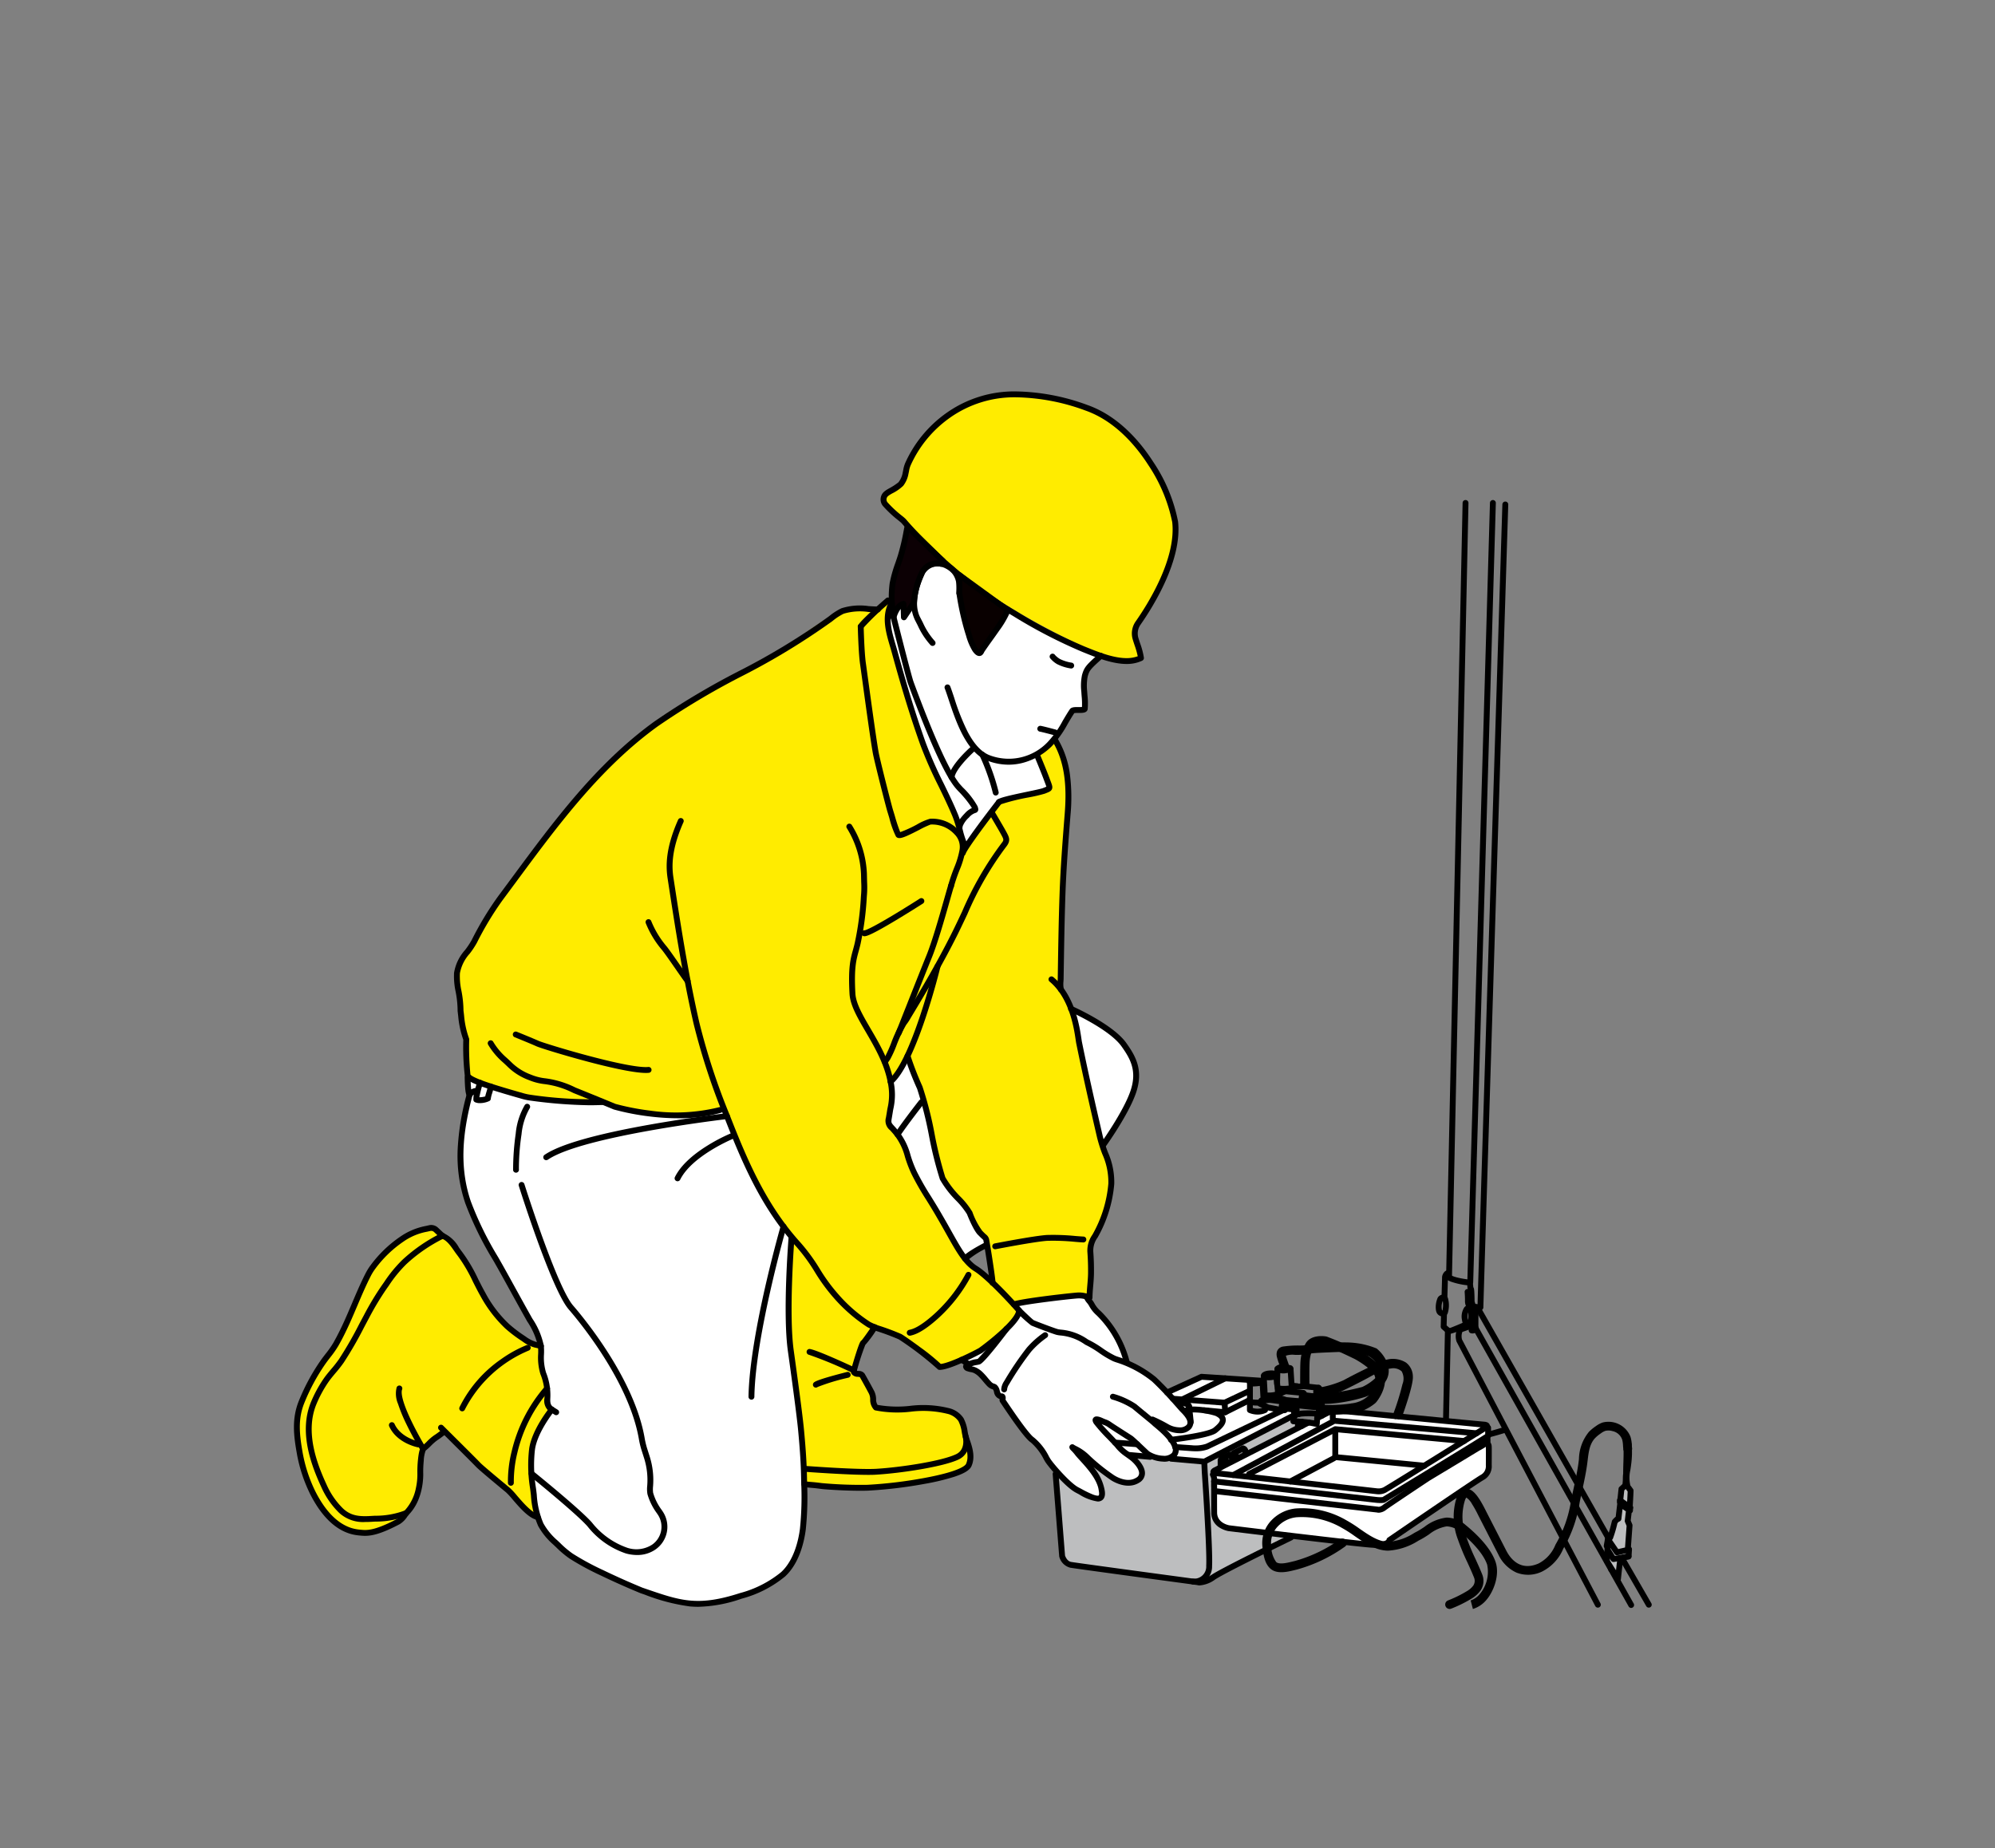 <svg xmlns="http://www.w3.org/2000/svg" xmlns:xlink="http://www.w3.org/1999/xlink" width="340" height="315" viewBox="0 0 340 315">
  <rect x="0" y="0" width="340" height="315" fill="#808080" stroke="none"/>
  <defs>
    <clipPath id="clip-path">
      <rect id="長方形_736" data-name="長方形 736" width="340" height="315" transform="translate(587 2396)" fill="#fff"/>
    </clipPath>
  </defs>
  <g id="img_occupation05" transform="translate(-587 -2396)" clip-path="url(#clip-path)">
    <g id="グループ_1019" data-name="グループ 1019">
      <path id="パス_13276" data-name="パス 13276" d="M171.409,198.89c-.691-.87-4.2-5.11-4.521-6.114-.894-3.324-2.228-9.606-2.951-13.084-1.124-2.589-1.576-3.7-2.746-6.958a10.053,10.053,0,0,1-2.886,4.369c.681,2.1.037,4.273-.223,7.311a22.762,22.762,0,0,1,2.691,4.019,33.526,33.526,0,0,0,3.372,7.48c.05.389,6.694,11.012,6.863,11.381.706-.484,2.887-1.882,3.38-2.213.381-.26.126-.93.153-1.208-1.843-1.661-2-3.006-3.133-4.984" transform="translate(580.471 2403.252)" fill="#fff"/>
      <path id="パス_13277" data-name="パス 13277" d="M192.254,215.526a45.871,45.871,0,0,0-12.26,1.192c.615.9,1.229,1.642-.619,3.365a28.6,28.6,0,0,1-3.8,3.577,19.522,19.522,0,0,1-4.614,2.65c.217.135.629,0,1.027.639-.215.675-.849.651.609,1.153,1.127,0,2.194.971,3.54,2.681.728.079.818.9,1.019,1.424a1.845,1.845,0,0,0,.67.63c.7,1.945,4.535,6.792,5.944,7.8a39.27,39.27,0,0,0,5.051,6.435,17.906,17.906,0,0,0,4.635,2.762c2.674.382,1.517-3.2-1-6.008.176.105,6.148,4.642,8.509,2.983,1.671-3.253-.525-2.983-2.6-4.807-.935-2.319-3.983-3.277-4.455-5.06-.417-1.568,2.547,1.2,2.156.358.052.031,5.91,4.456,5.954,4.481,6.325,2.866,6.694.111,2.573-4.518,4.851,1.782,6.474.607,4.551-1.652-4.072-5.078-6.057-6.746-10.048-8.9a20,20,0,0,0-1.582-3.65Z" transform="translate(579.93 2401.461)" fill="#fff"/>
      <path id="パス_13278" data-name="パス 13278" d="M229.576,237.788c-.116-.212-.289-.853-.566-.7-.77.418-2.029.961-2.8,1.384-1.942.994-5.891,3.368-7.967,4.053-.409.135.083.6.423.841.241.171,2.344-.9,2.649-.926a.438.438,0,0,0,.673.275c.432-.283,1.034-.291,1.474-.562.573-.2,1.7-.754,2.252-1.011a26.177,26.177,0,0,0,2.872-1.349,12.754,12.754,0,0,1,2.358-1.321c.389-.151-1.152-.464-1.371-.681" transform="translate(577.955 2400.556)" fill="#bdbebf"/>
      <path id="パス_13279" data-name="パス 13279" d="M289.483,258.36c.026-.671.074-1.343.074-2.013a1.16,1.16,0,0,0-.04-.58c-.271-.416-.136-.452-.046-.9a14.735,14.735,0,0,0,.251-2.283c.015-.379.02-.759.021-1.138a2.227,2.227,0,0,0-.075-1.027,1.556,1.556,0,0,0-.141-.176,3.781,3.781,0,0,1-.349-.547c-.095-.161-.229-.428-.425-.482-.217-.059-.429.289-.511.449A3.278,3.278,0,0,0,288.1,251a2.712,2.712,0,0,1-.058.439.074.074,0,0,0-.106.015.2.2,0,0,0-.03.118c-.007.244.08.475.084.717.009.462-.184,1.063-.18,1.525,0,.111-.151.991-.119,1-.3-.1-.289.363-.61.338-.2-.016-.217.775-.286.952s-.271.811-.328,1a3.3,3.3,0,0,1-.409,1.037c-.089.181-.313.267-.359.473a1.515,1.515,0,0,0,0,.287,2.49,2.49,0,0,1-.08.389c-.055.3.237.434.223.724-.01.208-.027.415-.054.622-.029.233-.069.464-.119.694-.025.114-.053.229-.083.342a1.517,1.517,0,0,0-.09.273c-.009.021.3.556.312.576.172.4,1.342,1.722,1.811,2.555.072-1,.145-1.959.292-3.066a.812.812,0,0,1,.083-.255c.109-.186.531-.214.721-.278s.4-.025.567-.137.148-.283.149-.446q.007-1.16.042-2.32c0-.071,0-.141.008-.212" transform="translate(575.129 2400.047)" fill="#bdbebf"/>
      <path id="パス_13280" data-name="パス 13280" d="M228.553,257.43l-3-.36a6.322,6.322,0,0,1-.761-.092c-.446-.07-.75-.09-1.113-.134a53.25,53.25,0,0,1-5.978-.827,2.932,2.932,0,0,1-1.678-1.42,11.44,11.44,0,0,1-.227-5.023,10.5,10.5,0,0,0-.228-3.158,13,13,0,0,0,1.147-.653c.32-.661.051-1.45.175-2.123a2.581,2.581,0,0,0-1.318.45,1.839,1.839,0,0,1-.6.309,3.406,3.406,0,0,0-.862.445,12.824,12.824,0,0,0,.088,1.352c.05.547.048,1.013.067,1.568.022.628.115,1.519.117,2.144.009,2.563.241,3.65.367,5.954,0,.964.1,1.21.086,1.776-.012.684.093,1.22.076,1.9-.032,1.3.216,4.4-1.008,5.613,0,0,.481.241,1.827-.666a38.023,38.023,0,0,1,5.58-2.967c1.85-.788,4.532-2.872,6.509-3.228.765-.138.925-.16.732-.859" transform="translate(578.131 2400.28)" fill="#bdbebf"/>
      <path id="パス_13281" data-name="パス 13281" d="M213.861,260.846a23.534,23.534,0,0,0-.124-3.206c-.194-1.483-.126-2.99-.228-4.481q-.161-2.32-.32-4.641c-.054-.772-.106-1.545-.088-2.32,0-.2.013-.4.03-.606a2.031,2.031,0,0,0,.061-.584c-.1-.288-.665-.181-.905-.214q-.8-.108-1.6-.205-1.158-.141-2.317-.264a5.507,5.507,0,0,0-1.96-.048,2.932,2.932,0,0,1-2.254-.406c-.543-.121-.286.064-.826-.064-.337-.08-1.818-.019-3.11-.095a5.069,5.069,0,0,1,2.154,2.891c.114.545.032.969-.367,1.127-.9.357-1.683.92-2.688.651a9.961,9.961,0,0,1-3.269-1.743,20.691,20.691,0,0,0-2.887-1.625c.8,1.208,3.353,5.2,2.574,6.054-.789.3-.744.043-1.576-.046-.581-.169-1.535-.845-2.13-.977a13.206,13.206,0,0,1-3.607-2.908c-.244-.36-.778-.7-.741-.194q.184,2.485.373,4.972c.118,1.567.217,3.133.318,4.7.013.208.027.416.042.623a30.557,30.557,0,0,0,.516,3.742,1.97,1.97,0,0,0,1.713,1.6c1.02.186,2.068.151,3.091.346,4.579.872,9.226,1.2,13.828,1.893.924.139,2.281.285,3.207.422,1.195.176,2.067.126,2.665-1.038a7.094,7.094,0,0,0,.425-3.359" transform="translate(579.229 2400.277)" fill="#bdbebf"/>
      <path id="パス_13282" data-name="パス 13282" d="M260.6,247.9l-15.749,10.8-25.9-2.845a3.528,3.528,0,0,1-2.683-1.382l-.327-8.232,5.269-3.006,10.778-5.4,1.377.28.481-1.282,2.249-1.171,26.123,2.618.474,5.185c.118,1.98-.355,3.479-2.092,4.439" transform="translate(578.045 2400.615)" fill="#fff"/>
      <path id="パス_13283" data-name="パス 13283" d="M221.1,235.472a38.265,38.265,0,0,1,.315-5.108c-2.272-.3-6.541-.49-8.562-.564-1.224.559-1.117.481-4.124,1.88-3.212,1.495-9.585,3.734-13.537,5.341-.6.274,1.169,2.349,4.637,5.736,3-.066,3.927.672,6.894.937.24.118,1.685-.224,1.975-.147,1.976.529,1.282.9,3.279.612,1.224-.174,3.353,0,3.758-1.031,1.074-.421,1.927-1.377,3.067-1.695,3.362-.938,6.458-3.943,9.818-5.074.42-1.329-1.187-.9-4.686-1.3-.676.971-2.015.59-2.834.416" transform="translate(578.92 2400.86)" fill="#fff"/>
      <path id="パス_13284" data-name="パス 13284" d="M175.69,129.47a25.479,25.479,0,0,0-6.36,10.559c-.956,3.372-1.242,5.285-2.266,7.633s-1.386,5.975-2.809,8.117c-.744,1.121-1.846,4.85-2.415,6.08a11.139,11.139,0,0,0-1.133,3.42c1.323-2.4,2.03-3.227,3.082-5.056,1.017-1.423,1.162-2.24,1.975-3.419.758-1.1,1.36-2.533,2.029-3.7a64.094,64.094,0,0,0,3.214-6.47c1.038-2.341,1.743-4.521,3.283-6.577,1.663-2.22,2.407-3.739,3.858-6.014a14.481,14.481,0,0,0-2.458-4.578" transform="translate(580.359 2405.065)" fill="#ffec00"/>
      <path id="パス_13285" data-name="パス 13285" d="M205.885,73.035a24.876,24.876,0,0,0-5.594-9.911c-2.723-2.715-6.334-5.448-9.907-6.595-5.926-1.9-15.712-3.645-22.163,1.672a1.721,1.721,0,0,0-.229.31,12.323,12.323,0,0,0-2.8,2.534c-2.93,2.3-3.883,5.717-4.884,9.142-.982.608-2.593.721-3.241,2.845a94.9,94.9,0,0,0,17.562,15.814,134.64,134.64,0,0,0,20.341,10.868,9.3,9.3,0,0,0,5.971-.1c-.623-2.158-1.759-3.674-.819-5.36.878-1.572,4.439-7.65,5.116-9.313a18.121,18.121,0,0,0,.646-11.906" transform="translate(580.512 2408.201)" fill="#ffec00"/>
      <path id="パス_13286" data-name="パス 13286" d="M155.045,234c-.02-1.038-1.506-3.98-1.749-4.732-.719-1.3-1.126-.641-1.95-1.214.036-.215,1.53-4.871,1.535-5.075a7.649,7.649,0,0,0,1.672-2.667,36.846,36.846,0,0,1-10.061-10.555,48,48,0,0,0-3.826-4.728c-.341,5.753-1.192,9.517-.4,16.225.891,7.537,2.165,19.225,2.591,25.818,2.3.229,6.808.609,9,.61,5.989,0,7.47-.617,13.264-1.529,3.822-.6,5.868-1.506,6.035-3.512a18.2,18.2,0,0,0-1.87-6.925c-2.308-2.355-8.632-1.481-14.242-1.716" transform="translate(581.23 2401.898)" fill="#ffec00"/>
      <path id="パス_13287" data-name="パス 13287" d="M94.495,227.359c-.3-.745.547-3.736-.2-3.927a16.989,16.989,0,0,1-6.851-4.193c-3.095-3.482-4.545-8.271-7.424-11.961a19.709,19.709,0,0,0-2.5-2.955c-.867-.607-1.137-.834-1.585-1.1a18.413,18.413,0,0,0-9.116,5.347c-3.518,5-4.544,8.8-6.771,13.294-1.754,3.538-5.528,7.644-6.83,11.915-1.429,4.686-.225,9.558,1.778,13.789,3.36,7.1,9.109,11.13,16.544,4.146,2.425-2.157,1.84-8.225,3.072-11.405.546.134,2.2-2.1,3.511-2.1a42.489,42.489,0,0,1,5.494,5.5c1.805,2.27,3.1,2.172,5.062,4.3,1.543,1.676,3.426,4.478,4.728,4.178.191-1.884-.444-5.079-.724-7.014a14.745,14.745,0,0,1,3.474-10.909,1.022,1.022,0,0,1-.646-.772,18.318,18.318,0,0,0-1.017-6.135" transform="translate(584.891 2401.975)" fill="#ffec00"/>
      <path id="パス_13288" data-name="パス 13288" d="M188.5,173.156c-1.13-5.071-1.523-10.922-4.276-15.239A115.2,115.2,0,0,1,184.315,144c.34-6.785.729-10.811,1.074-17.563.356-4.608-.8-7.621-2.249-10.911-1.388,1.094-1.787,1.889-3.032,2.325.138,1.915,1.809,3.811,1.768,5.711-2.238,1.677-7.064.877-8.317,2.5a13.048,13.048,0,0,0-1.2,1.822c1.05,2.244,1.791,2.515,2.445,5.127-3.325,4.607-9.838,17.521-12.372,22.208-1.15,2.127-1.71,2.969-3.042,5.218-.158.059-1.1.724-1.257.787a270.486,270.486,0,0,0,8.9-25.667,8.121,8.121,0,0,0-.2-4.914c-1.274-3.308-5.02-11.169-6.431-15.1-2.828-7.878-5.056-13.5-5.816-19.4-.187-1.455.1-2.927.041-4.452-2.319,2.871-1.721,1.527-4.888,1.4-3.823-.357-9.671,4.646-13.908,7.555-5.26,3.613-11,5.845-16.424,9.2-9.838,6.08-17.862,14.9-25.329,25.15a158.278,158.278,0,0,0-9.956,14.8c-1.683,3-3.534,3.818-2.711,8.332.462,2.533.591,5.259,1.348,8.354.188,2.214-.19,4.655.238,6.165,1.13,1.59,3.46,1.84,5.352,2.323a29.3,29.3,0,0,0,4.056,1.187c.364.525.954.5,1.59.537,4.52.278,7.509.731,11.3.5a50.243,50.243,0,0,0,10.046,2.078A30.166,30.166,0,0,0,126.7,178.3c.2.51.171.508.2.51a10.931,10.931,0,0,0,.924,2.508,80.068,80.068,0,0,0,11.5,20.1c2.47,3.143,4.424,7.033,7.361,9.788,2.411,2.261,3.914,3.809,10.508,6.283,2.594.973,4.364,3.435,6.245,4.847,2.763-.35,10.27-3.966,13.79-9.4-1.118-1.257-1.864-2.029-3.909-4.145a19.207,19.207,0,0,0,3.045,3.006c4.109-.911,10.234-1.871,12.629-1.4.423-2.251.086-5.633.146-8.373.6-2.619,3.431-7.4,3.59-10.242a17.869,17.869,0,0,0-1.212-6.249,108.347,108.347,0,0,1-3.016-12.379m-25.7,22.41c-2.471-3.542-4.012-7.958-5.657-11.469-.647-1.38-1.663-1.682-2.28-3.078.2-2.752.675-4.5.223-7.311,1.622-1.441,1.785-2.665,2.887-4.369.421,2.165,1.417,3.439,2.356,6.077,1.57,4.411,2.647,11.027,3.623,14.77a24.519,24.519,0,0,0,4.238,5.308,21.406,21.406,0,0,0,3.133,4.984,55.1,55.1,0,0,1,1.152,7.531c-1.416-1.17-3.256-1.978-4.258-3.605-1.671-2.712-3.442-6.005-5.417-8.836" transform="translate(583.691 2406.648)" fill="#ffec00"/>
      <path id="パス_13289" data-name="パス 13289" d="M188.5,173.156c-1.13-5.071-1.523-10.922-4.276-15.239.044-3.879-.089-10.251.095-13.919.34-6.785.729-10.811,1.074-17.563.356-4.608-.8-7.621-2.249-10.911-1.388,1.094-1.787,1.889-3.032,2.325a48.531,48.531,0,0,1,1.768,5.711c-2.238,1.677-5.781,1.138-7.759,2.3a12.959,12.959,0,0,0-1.2,1.822c1.049,2.244,1.8,1.966,2.458,4.578-3.324,4.607-10.411,18.27-12.945,22.957-1.15,2.127-1.71,2.969-3.042,5.218-.158.059-1.1.724-1.257.787a270.486,270.486,0,0,0,8.9-25.667,8.121,8.121,0,0,0-.2-4.914c-1.274-3.308-5.02-11.169-6.431-15.1-2.828-7.878-5.056-13.5-5.816-19.4-.187-1.455.1-2.927.041-4.452-2.319,2.871-1.721,1.527-4.888,1.4-3.823-.357-9.671,4.646-13.908,7.555-5.26,3.613-11,5.845-16.424,9.2-9.838,6.08-17.862,14.9-25.329,25.15a158.278,158.278,0,0,0-9.956,14.8c-1.683,3-3.534,3.818-2.711,8.332.462,2.533.591,5.259,1.348,8.354.188,2.214-.19,4.655.238,6.165,1.13,1.59,3.46,1.84,5.352,2.323a29.3,29.3,0,0,0,4.056,1.187c.364.525.954.5,1.59.537,4.52.278,7.509.731,11.3.5a50.243,50.243,0,0,0,10.046,2.078A30.166,30.166,0,0,0,126.7,178.3c.2.51.171.508.2.51a10.931,10.931,0,0,0,.924,2.508,80.068,80.068,0,0,0,11.5,20.1c2.47,3.143,4.424,7.033,7.361,9.788,2.411,2.261,3.914,3.809,10.508,6.283,2.594.973,4.364,3.435,6.245,4.847,2.763-.35,10.27-3.966,13.79-9.4-1.118-1.257-1.864-2.029-3.909-4.145a19.207,19.207,0,0,0,3.045,3.006c4.109-.911,10.234-1.871,12.629-1.4.423-2.251.086-5.633.146-8.373.6-2.619,3.431-7.4,3.59-10.242a17.869,17.869,0,0,0-1.212-6.249,108.347,108.347,0,0,1-3.016-12.379m-25.7,22.41c-2.471-3.542-4.012-7.958-5.657-11.469-.647-1.38-1.663-1.682-2.28-3.078.2-2.752.675-4.5.223-7.311,1.622-1.441,1.785-2.665,2.887-4.369.421,2.165,1.417,3.439,2.356,6.077,1.57,4.411,2.647,11.027,3.623,14.77a24.519,24.519,0,0,0,4.238,5.308,21.406,21.406,0,0,0,3.133,4.984,55.1,55.1,0,0,1,1.152,7.531c-1.416-1.17-3.256-1.978-4.258-3.605-1.671-2.712-3.442-6.005-5.417-8.836" transform="translate(583.691 2406.648)" fill="#ffec00"/>
      <path id="パス_13290" data-name="パス 13290" d="M137.944,221.682c-.636-5.006-.016-12.936.285-17.846a59.057,59.057,0,0,1-6.054-9.4c-1.426-2.9-4.152-7.874-5.447-12.579-9.981,2.108-14.493.87-21.331-1.43-10.926.363-12.563-.215-22.37-3.883a13.048,13.048,0,0,0,.343,2.934c-1.7,6.888-3.051,14.787,1.467,22.5,4.236,7.716,6.962,11.955,10.472,19.383-.283,1.186.6,5.62,1,6.807.31,3.081.424,4.213,1.07,4.985-.393.468-5.383,4.051-2.988,15.24.178,5.277,4.7,8.62,6.281,9.743.338.24,4.929,2.667,5.274,2.856,9.681,4.854,16.308,6.291,22.52,4.339,3.616-1.135,7.339-2.482,9.516-5.685,2.674-3.934,2.437-9.778,2.376-14.95-.951-11.883-.973-11.65-2.416-23.008" transform="translate(583.668 2403.093)" fill="#fff"/>
      <path id="パス_13291" data-name="パス 13291" d="M197.437,168.462c-3-1.721-2.807-2.185-7.026-4.116,1.252,4.984,4.112,18.106,5.5,23.183a81.69,81.69,0,0,0,4.372-7.251c2.536-4.246.023-10.173-2.845-11.816" transform="translate(579.115 2403.604)" fill="#fff"/>
      <path id="パス_13292" data-name="パス 13292" d="M193.8,100.736c-3.106-.865-8.08-3.578-10.928-5.083-.057-.03-.12-.051-.179-.078-2.185-1.293-2.592-1.538-4.422-2.508-.428.6-3.341,5.292-5.191,7.129a23.129,23.129,0,0,1-3.05-10.024c.054-2.5-.181-3.623-2.055-4.636-1.832-.992-2.859-.875-4.478.524-.833.72-1.575,2.865-1.383,5.548a16.138,16.138,0,0,0-4.028,1.838c-.192,6.292,2.666,12.89,4.567,18.951,2.038,5.329,3.134,8.067,5.677,13.382,1.384,3.338,1.9,5.219,2.7,7.521a76.424,76.424,0,0,1,6.312-7.72c2-.277,8.726-1.2,8.034-2.663a24.5,24.5,0,0,1-2.043-5.352c2.587-1.655,3.962-3.8,6.185-7.435a8.248,8.248,0,0,0,1.886-.227c-.062-2.665-.156-5.263.349-6.533a17.823,17.823,0,0,0,2.047-2.634" transform="translate(580.471 2406.935)" fill="#fff"/>
      <path id="パス_13293" data-name="パス 13293" d="M179.782,54.53h0a36.59,36.59,0,0,1,12.034,2.313c5.333,1.882,9.042,6.311,11.215,9.694a27.714,27.714,0,0,1,4.227,10.158c.733,6.582-4.224,14.491-6.39,17.587a2.614,2.614,0,0,0-.387,2.2c.1.332.206.66.322,1.007a12.6,12.6,0,0,1,.633,2.417.5.5,0,0,1-.278.512,6.105,6.105,0,0,1-2.685.564c-2.436,0-5.15-1.1-7.132-1.9l-.4-.161a86.015,86.015,0,0,1-11.807-6.118,77.137,77.137,0,0,1-19.046-15.877c-.046-.047-.28-.24-.487-.41a19.387,19.387,0,0,1-2.67-2.5,1.765,1.765,0,0,1,.166-2.339,3.875,3.875,0,0,1,.688-.492l.2-.118a10.109,10.109,0,0,0,1.626-1.053,3.709,3.709,0,0,0,.727-1.687c.036-.156.064-.3.091-.44a5.09,5.09,0,0,1,.323-1.14,20.906,20.906,0,0,1,6.915-8.463A19.972,19.972,0,0,1,179.782,54.53Zm20.607,45.136a14.484,14.484,0,0,0-.531-1.857c-.114-.342-.232-.695-.334-1.045a3.574,3.574,0,0,1,.527-3.056c2.1-3,6.911-10.659,6.215-16.9a27.182,27.182,0,0,0-4.075-9.728c-2.088-3.252-5.641-7.5-10.707-9.292a35.6,35.6,0,0,0-11.7-2.256h0a18.992,18.992,0,0,0-11.519,3.565,19.907,19.907,0,0,0-6.589,8.053,4.166,4.166,0,0,0-.26.935c-.029.148-.059.3-.1.475a4.685,4.685,0,0,1-.891,2.048,7.574,7.574,0,0,1-1.93,1.33l-.189.111a3.055,3.055,0,0,0-.516.361.765.765,0,0,0-.065,1,19.1,19.1,0,0,0,2.515,2.341,7.343,7.343,0,0,1,.592.51,76.281,76.281,0,0,0,18.835,15.7A84.914,84.914,0,0,0,191.318,98l.4.162c1.906.77,4.515,1.824,6.757,1.824A5.392,5.392,0,0,0,200.388,99.666Z" transform="translate(580.512 2408.186)"/>
      <path id="パス_13294" data-name="パス 13294" d="M190.274,103.7a.5.5,0,0,1-.069,0,7.794,7.794,0,0,1-2.3-.735l-.031-.018a4.294,4.294,0,0,1-1.167-1.008.5.5,0,1,1,.858-.514,3.731,3.731,0,0,0,.828.667,6.891,6.891,0,0,0,1.951.617.5.5,0,0,1-.069,1Z" transform="translate(579.252 2406.23)"/>
      <path id="パス_13295" data-name="パス 13295" d="M187.489,115.651a.5.5,0,0,1-.13-.017c-.565-.152-2.113-.56-2.482-.622a.5.5,0,1,1,.165-.986c.484.081,2.364.585,2.577.643a.5.5,0,0,1-.13.983Z" transform="translate(579.344 2405.692)"/>
      <path id="パス_13296" data-name="パス 13296" d="M165.649,99.165a.5.5,0,0,1-.37-.163,12.992,12.992,0,0,1-2.166-3.331c-.142-.277-.288-.564-.455-.883a7.179,7.179,0,0,1-.455-4.856,15.373,15.373,0,0,1,1.087-3.221c.033-.074.071-.158.08-.182a3.493,3.493,0,0,1,1.864-1.684,3.806,3.806,0,0,1,3.148.254c1.759.88,2.589,2.665,2.338,5.029,0,.03-.006.053-.007.069a.5.5,0,0,1-1-.013,1.535,1.535,0,0,1,.012-.161c.207-1.946-.413-3.339-1.791-4.028a2.81,2.81,0,0,0-2.313-.226,2.627,2.627,0,0,0-1.315,1.113c-.02.053-.052.124-.1.241-1.693,3.762-1.292,5.994-.658,7.2.17.324.317.613.46.893a12.055,12.055,0,0,0,2.015,3.112.5.5,0,0,1-.369.837Z" transform="translate(580.285 2406.925)"/>
      <path id="パス_13297" data-name="パス 13297" d="M170.551,90.269a46.451,46.451,0,0,0,1.509,6.748,11.727,11.727,0,0,0,1.1,2.743c.063.1.584.928.958.651a2.207,2.207,0,0,0,.283-.454c.216-.32.437-.636.658-.953.507-.725,1.036-1.435,1.54-2.162a17.758,17.758,0,0,0,2.19-3.679l-8.24-5.986Z" transform="translate(579.947 2406.838)" fill="#090000"/>
      <path id="パス_13298" data-name="パス 13298" d="M170.551,86.676a.5.5,0,0,1,.294.1l8.24,5.986a.5.5,0,0,1,.163.607,16.01,16.01,0,0,1-1.9,3.281l-.335.481c-.27.389-.55.778-.821,1.154-.238.33-.484.672-.72,1.01l-.048.068c-.2.287-.408.584-.606.878-.008.013-.032.059-.049.093a1.331,1.331,0,0,1-.353.486.772.772,0,0,1-.461.153c-.407,0-.814-.314-1.21-.933l0-.005a10.335,10.335,0,0,1-1.043-2.5q-.057-.181-.115-.359a46.368,46.368,0,0,1-1.527-6.821.5.5,0,0,1-.007-.081V87.176a.5.5,0,0,1,.5-.5Zm7.617,6.651-7.117-5.17v2.071a45.3,45.3,0,0,0,1.485,6.635c.039.12.077.241.116.364a9.6,9.6,0,0,0,.932,2.263l0,.006a2.26,2.26,0,0,0,.292.377v0a1.936,1.936,0,0,1,.109-.194c.2-.3.412-.6.614-.891l.048-.069c.24-.344.488-.688.728-1.021.268-.373.546-.758.81-1.14l.337-.483A15.114,15.114,0,0,0,178.168,93.327Z" transform="translate(579.947 2406.838)"/>
      <path id="パス_13299" data-name="パス 13299" d="M162.326,91.458,160.6,94.017l-.079-2.3c-1.195.256-1.686,2.3-1.686,2.3a19.376,19.376,0,0,1-.172-5.749A35.131,35.131,0,0,1,160.05,83.6a47.965,47.965,0,0,0,1.158-5.048s5.561,5.424,5.944,5.771-.217.575-.217.575a2.847,2.847,0,0,0-3.263,1.53,13.292,13.292,0,0,0-1.345,5.03" transform="translate(580.451 2407.199)" fill="#0c0004"/>
      <path id="パス_13300" data-name="パス 13300" d="M160.6,94.517a.5.5,0,0,1-.5-.483l-.049-1.439a4.287,4.287,0,0,0-.73,1.538.5.5,0,0,1-.982-.056l-.044-.353a18.458,18.458,0,0,1-.124-5.54,22.436,22.436,0,0,1,.983-3.482c.14-.41.285-.834.418-1.252a37.954,37.954,0,0,0,.974-4.133q.085-.432.171-.863a.5.5,0,0,1,.839-.259c1.921,1.874,5.633,5.488,5.93,5.758a.769.769,0,0,1,.28.73,1.013,1.013,0,0,1-.655.683.5.5,0,0,1-.313.014h0a2.449,2.449,0,0,0-.568-.062,2.267,2.267,0,0,0-2.115,1.338,12.823,12.823,0,0,0-1.291,4.794.5.5,0,0,1-.085.288L161.016,94.3A.5.5,0,0,1,160.6,94.517Zm-.079-3.3a.5.5,0,0,1,.5.483l.026.763.78-1.157a14.061,14.061,0,0,1,1.4-5.1,3.258,3.258,0,0,1,3.006-1.883c.068,0,.133,0,.195.005-1.018-.979-3.662-3.554-4.907-4.768a38.309,38.309,0,0,1-.993,4.2c-.136.428-.283.858-.425,1.273a21.359,21.359,0,0,0-.944,3.326,13.933,13.933,0,0,0-.037,3.814,2.2,2.2,0,0,1,1.3-.943A.5.5,0,0,1,160.523,91.212Z" transform="translate(580.451 2407.199)"/>
      <path id="パス_13301" data-name="パス 13301" d="M178.861,120.1a10.108,10.108,0,0,1-3.526-.65c-3.695-1.365-5.5-6.83-6.7-10.446-.249-.754-.465-1.405-.658-1.895a.5.5,0,1,1,.93-.368c.2.516.423,1.179.678,1.948a38.489,38.489,0,0,0,2.293,5.8c1.151,2.185,2.4,3.5,3.8,4.02a9.159,9.159,0,0,0,9.824-2.254,16.765,16.765,0,0,0,2.572-3.627c.383-.652.78-1.326,1.207-1.959.267-.4.834-.394,1.49-.391.17,0,.424,0,.592-.013a13.152,13.152,0,0,0-.059-1.858c-.02-.255-.038-.5-.051-.73a9.076,9.076,0,0,1,.117-2.867c.381-1.363.745-1.719,2.876-3.633a.5.5,0,1,1,.668.744c-2.141,1.923-2.285,2.1-2.581,3.159a8.569,8.569,0,0,0-.082,2.543c.012.222.03.458.05.707a11.59,11.59,0,0,1,.026,2.332.5.5,0,0,1-.043.145c-.225.479-.853.475-1.518.471a4.789,4.789,0,0,0-.708.028c-.391.586-.762,1.217-1.121,1.829a17.754,17.754,0,0,1-2.739,3.838,11.072,11.072,0,0,1-4.931,2.818A9.746,9.746,0,0,1,178.861,120.1Z" transform="translate(580.035 2406.235)"/>
      <path id="パス_13302" data-name="パス 13302" d="M188.573,159.536a.5.5,0,0,1-.483-.371,4.959,4.959,0,0,1-.075-1.557c.01-.174.02-.339.023-.5l.008-.55c.069-4.517.14-9.188.3-13.782.156-4.5.513-9.054.858-13.454l.012-.154c.292-3.706.323-8.459-2.043-12.346a.5.5,0,0,1,.854-.52,15.916,15.916,0,0,1,2.112,6.327,31.31,31.31,0,0,1,.074,6.617l-.012.153c-.344,4.389-.7,8.928-.856,13.41-.158,4.584-.229,9.25-.3,13.762l-.008.55c0,.179-.014.362-.024.539a4.174,4.174,0,0,0,.043,1.24.5.5,0,0,1-.483.629Z" transform="translate(579.232 2405.606)"/>
      <path id="パス_13303" data-name="パス 13303" d="M193.263,214a.5.5,0,0,1-.34-.866c.015-.639.071-1.283.125-1.907.057-.66.117-1.342.125-2,.015-1.209-.023-2.436-.113-3.648a4.684,4.684,0,0,1,.86-2.966,21.256,21.256,0,0,0,2.713-8.714,11.634,11.634,0,0,0-1.033-5.017,24.648,24.648,0,0,1-.9-2.85c-1.362-5.869-2.484-10.832-3.534-15.98-.032-.155-.065-.379-.107-.662-.287-1.935-1.048-7.075-4.431-9.9a.5.5,0,1,1,.641-.767c3.676,3.072,4.477,8.485,4.779,10.523.04.268.071.48.1.608,1.048,5.137,2.169,10.092,3.529,15.953a23.888,23.888,0,0,0,.871,2.734,12.569,12.569,0,0,1,1.089,5.444,22.263,22.263,0,0,1-2.842,9.126,3.738,3.738,0,0,0-.73,2.394c.092,1.241.131,2.5.115,3.735-.009.7-.069,1.4-.128,2.078-.055.633-.112,1.288-.123,1.919A.706.706,0,0,1,193.263,214Z" transform="translate(579.26 2403.824)"/>
      <path id="パス_13304" data-name="パス 13304" d="M180.258,217.365a.5.5,0,0,1-.188-.963c1.36-.552,10.2-1.539,11.154-1.577a4.861,4.861,0,0,1,2.051.4.5.5,0,0,1-.423.906,3.892,3.892,0,0,0-1.587-.3c-1.149.046-9.674,1.04-10.817,1.5A.5.5,0,0,1,180.258,217.365Z" transform="translate(579.541 2401.467)"/>
      <path id="パス_13305" data-name="パス 13305" d="M175.829,211.9a.5.5,0,0,1-.5-.5c0-.435-.394-3.087-.659-4.763,0-.017-.326-2-.4-2.423-.022-.122-.022-.122-.252-.334-.138-.128-.326-.3-.581-.568-.768-.645-1.765-3.092-1.976-3.624a13.786,13.786,0,0,0-1.867-2.325,16.8,16.8,0,0,1-2.739-3.576A63.075,63.075,0,0,1,165,186.375a66.191,66.191,0,0,0-2.022-8.02,51.847,51.847,0,0,1-2.121-5.464.5.5,0,0,1,.95-.311,52,52,0,0,0,2.065,5.328,61.06,61.06,0,0,1,2.1,8.253,66.666,66.666,0,0,0,1.789,7.213,16.593,16.593,0,0,0,2.572,3.323,13.422,13.422,0,0,1,2.037,2.585l.012.028a12.552,12.552,0,0,0,1.7,3.244.5.5,0,0,1,.056.05c.245.257.425.424.557.546a1.4,1.4,0,0,1,.557.89c.079.434.394,2.362.407,2.444.069.437.671,4.269.671,4.922A.5.5,0,0,1,175.829,211.9Z" transform="translate(580.334 2403.252)"/>
      <path id="パス_13306" data-name="パス 13306" d="M176.929,207.03a.5.5,0,0,1-.095-.991c.278-.054,6.842-1.326,8.946-1.446a38.91,38.91,0,0,1,4.846.178c.55.044,1.025.081,1.348.094a.5.5,0,1,1-.04,1c-.343-.014-.827-.052-1.388-.1a38.185,38.185,0,0,0-4.71-.176c-2.037.116-8.744,1.416-8.811,1.429A.5.5,0,0,1,176.929,207.03Z" transform="translate(579.68 2401.896)"/>
      <path id="パス_13307" data-name="パス 13307" d="M153.007,96.648a.5.5,0,0,1-.435-.745c.492-.875,4.039-3.973,4.745-4.585a.5.5,0,0,1,.655.756,44.129,44.129,0,0,0-4.529,4.32A.5.5,0,0,1,153.007,96.648Z" transform="translate(580.682 2406.648)"/>
      <path id="パス_13308" data-name="パス 13308" d="M103.814,177.792a81.35,81.35,0,0,1-10.21-.805,9.99,9.99,0,0,1-1.331-.281c-8.008-2.268-9.43-2.983-9.739-3.818a42.992,42.992,0,0,1-.269-6.252,16.206,16.206,0,0,1-.869-4.053c-.032-.273-.066-.555-.1-.853a.5.5,0,0,1,0-.064,17.262,17.262,0,0,0-.34-3.251,12.3,12.3,0,0,1-.265-3.2,7.612,7.612,0,0,1,1.858-3.864,13.621,13.621,0,0,0,1.143-1.717,54.3,54.3,0,0,1,4.475-7.416c.814-1.092,1.64-2.209,2.438-3.29,7.058-9.552,14.357-19.429,24.247-26.56a129.025,129.025,0,0,1,14.328-8.551,118.051,118.051,0,0,0,15.294-9.28l.169-.128a10.53,10.53,0,0,1,2.041-1.313,10.369,10.369,0,0,1,4.665-.381c.563.036,1.094.071,1.572.071a.5.5,0,0,1,0,1h0c-.509,0-1.057-.036-1.636-.073a9.73,9.73,0,0,0-4.193.3,9.634,9.634,0,0,0-1.844,1.2l-.171.129a118.8,118.8,0,0,1-15.422,9.363,128.279,128.279,0,0,0-14.218,8.482c-9.763,7.04-17.015,16.853-24.027,26.344-.8,1.081-1.625,2.2-2.44,3.293a53.4,53.4,0,0,0-4.39,7.281,14.558,14.558,0,0,1-1.226,1.849,6.791,6.791,0,0,0-1.665,3.34,11.344,11.344,0,0,0,.252,2.959,18.4,18.4,0,0,1,.355,3.392c.038.292.07.566.1.832a15.112,15.112,0,0,0,.845,3.911.5.5,0,0,1,.031.175,47.364,47.364,0,0,0,.207,5.99c.026.053.249.366,2.019,1.023,1.414.525,3.656,1.217,7.055,2.18a8.989,8.989,0,0,0,1.2.253,70.566,70.566,0,0,0,12.068.74.5.5,0,1,1,.061,1C105.213,177.774,104.521,177.792,103.814,177.792Z" transform="translate(583.693 2406.589)"/>
      <path id="パス_13309" data-name="パス 13309" d="M113.826,175.462c-2.2,0-6.6-1.043-10.051-1.961-4.005-1.066-7.982-2.3-8.606-2.582-1.033-.465-3.671-1.531-3.7-1.542a.5.5,0,1,1,.374-.927c.109.044,2.683,1.084,3.733,1.557.449.2,4.205,1.4,8.452,2.528,5.175,1.378,8.8,2.056,10.206,1.909a.5.5,0,0,1,.1.995A5.021,5.021,0,0,1,113.826,175.462Z" transform="translate(583.254 2403.412)"/>
      <path id="パス_13310" data-name="パス 13310" d="M121.932,159.463a.5.5,0,0,1-.395-.193c-.255-.327-.878-1.225-1.6-2.265-.86-1.24-1.836-2.644-2.267-3.193l-.125-.158a16.587,16.587,0,0,1-2.761-4.571.5.5,0,0,1,.944-.33,15.724,15.724,0,0,0,2.6,4.28l.127.16c.45.572,1.434,1.99,2.3,3.241.684.985,1.329,1.915,1.567,2.221a.5.5,0,0,1-.394.807Z" transform="translate(582.266 2404.25)"/>
      <path id="パス_13311" data-name="パス 13311" d="M165.018,224.482a.5.5,0,0,1-.387-.183,54.794,54.794,0,0,0-6.564-5.024c-1.539-.661-2.545-1-3.353-1.273a11.217,11.217,0,0,1-2-.813,27.23,27.23,0,0,1-5.636-4.872,31.276,31.276,0,0,1-3.326-4.528,30.156,30.156,0,0,0-3.219-4.39c-5.9-6.531-9.143-14.128-12.211-21.989a113.228,113.228,0,0,1-5.227-15.947c-1.919-8.39-3.245-17.049-4.414-24.689-.32-2.089-.407-5.121,1.784-10.063a.5.5,0,0,1,.914.405c-2.085,4.7-2.009,7.552-1.709,9.507,1.167,7.623,2.489,16.263,4.4,24.618a112.372,112.372,0,0,0,5.184,15.806c3.033,7.771,6.234,15.277,12.021,21.682a31.4,31.4,0,0,1,3.32,4.522,30.036,30.036,0,0,0,3.224,4.394,25.5,25.5,0,0,0,5.382,4.669,10.348,10.348,0,0,0,1.833.739c.783.264,1.856.626,3.437,1.305.293.125,2.106,1.416,3.247,2.261a35.2,35.2,0,0,1,3.51,2.849c1.676-.19,5.948-2.385,6.485-2.706a43.39,43.39,0,0,0,3.4-2.734c2.388-2.134,2.859-3.132,2.937-3.518-1.327-1.523-5.192-5.662-7.127-6.859-1.848-1.144-3.066-3.317-4.751-6.325-.46-.822-.937-1.671-1.477-2.594l0,0c-.734-1.285-1.394-2.348-1.977-3.285a46.119,46.119,0,0,1-2.464-4.311,20.588,20.588,0,0,1-1.142-2.979,10.145,10.145,0,0,0-1.65-3.488c-.365-.473-.654-.79-.886-1.044a2.026,2.026,0,0,1-.693-2.16c.138-.814.184-1.1.205-1.244.024-.156.026-.165.075-.407a10.026,10.026,0,0,0,.018-4.368c-.607-3.19-2.283-6.063-3.763-8.6-1.418-2.43-2.643-4.529-2.747-6.486-.236-4.467.145-5.853.587-7.458.11-.4.223-.812.33-1.289l0-.011a49.75,49.75,0,0,0,1.024-7.725c.019-.272.033-.468.044-.584a15.577,15.577,0,0,0,.011-1.919c-.009-.367-.021-.822-.032-1.375a16.194,16.194,0,0,0-2.4-7.822.5.5,0,0,1,.807-.591,16.959,16.959,0,0,1,2.595,8.355c0,.009,0,.017,0,.026.011.555.023,1.013.032,1.382a16.363,16.363,0,0,1-.015,2.042c-.01.1-.024.3-.042.557a50.65,50.65,0,0,1-1.05,7.889c-.111.5-.228.922-.34,1.331-.418,1.521-.78,2.835-.552,7.139.091,1.716,1.259,3.717,2.612,6.035,1.52,2.6,3.243,5.556,3.881,8.915a10.983,10.983,0,0,1-.02,4.753c-.047.229-.047.229-.067.362s-.068.436-.208,1.257c-.119.7-.087.735.446,1.318.232.254.549.6.939,1.108a11.093,11.093,0,0,1,1.811,3.795,19.48,19.48,0,0,0,1.088,2.843,45.346,45.346,0,0,0,2.415,4.223c.586.944,1.251,2.014,1.994,3.314.545.93,1.023,1.783,1.485,2.608,1.612,2.877,2.777,4.955,4.405,5.963,2.305,1.427,6.719,6.31,7.493,7.213a.5.5,0,0,1,.12.3c.034.63-.273,1.782-3.321,4.5a42.568,42.568,0,0,1-3.507,2.809C172.184,221.648,166.97,224.482,165.018,224.482Z" transform="translate(582.107 2405.005)"/>
      <path id="パス_13312" data-name="パス 13312" d="M171.016,134.109a.5.5,0,0,1-.45-.282,15.75,15.75,0,0,1-.958-2.876,18.443,18.443,0,0,0-.71-2.294c-.735-1.788-1.59-3.551-2.417-5.255a71.535,71.535,0,0,1-3.144-7.136c-1.613-4.519-3.146-9.485-4.826-15.626-.1-.354-.2-.71-.312-1.086-.7-2.369-1.485-5.054-.231-7.5a.5.5,0,1,1,.89.457c-1.071,2.087-.374,4.461.3,6.757.107.364.218.741.317,1.1,1.673,6.117,3.2,11.059,4.8,15.554a70.778,70.778,0,0,0,3.1,7.036c.834,1.718,1.7,3.494,2.442,5.311a19.188,19.188,0,0,1,.752,2.42,14.781,14.781,0,0,0,.891,2.695.5.5,0,0,1-.45.718Z" transform="translate(580.48 2406.624)"/>
      <path id="パス_13313" data-name="パス 13313" d="M170.115,130.864a.5.5,0,0,1-.486-.383c-.082-.342.085-1.028,1.348-2.359a3.831,3.831,0,0,1,1.223-.931,17.5,17.5,0,0,0-2.272-2.82,10.714,10.714,0,0,1-.808-.933c-.011-.017-.042-.059-.072-.1-2.235-3.03-5.436-11.082-7.729-17.3-.4-1.078-2.849-10.807-2.953-11.221a.5.5,0,0,1,.97-.244c.878,3.486,2.618,10.3,2.922,11.119,3.255,8.835,5.882,14.732,7.6,17.055.047.063.081.109.108.152.06.091.4.467.707.8a13.684,13.684,0,0,1,2.49,3.2c.115.359.185.576.06.818a.68.68,0,0,1-.445.327,2.385,2.385,0,0,0-1.07.765,3.961,3.961,0,0,0-1.088,1.519.5.5,0,0,1-.5.533Z" transform="translate(580.438 2406.523)"/>
      <path id="パス_13314" data-name="パス 13314" d="M177.6,127.725a.5.5,0,0,1-.354-.854c.36-.36,1.683-.688,5.231-1.431,1.147-.24,2.334-.489,2.577-.589.108-.044.206-.083.294-.118.116-.046.242-.1.326-.135-.038-.142-.133-.392-.225-.636-.058-.154-.125-.33-.2-.531-.456-1.245-1.529-3.8-1.54-3.825a.5.5,0,0,1,.922-.387c.044.106,1.092,2.6,1.557,3.868.072.2.138.369.195.521.246.649.369.974.279,1.308-.114.418-.481.564-.946.748l-.281.113a26.155,26.155,0,0,1-2.753.643,35.746,35.746,0,0,0-4.746,1.176A.5.5,0,0,1,177.6,127.725Z" transform="translate(579.652 2405.487)"/>
      <path id="パス_13315" data-name="パス 13315" d="M171.169,136.743a.5.5,0,0,1-.48-.642c.358-1.214,5.265-7.577,6.245-8.84a.5.5,0,0,1,.79.613c-2.224,2.867-5.841,7.713-6.076,8.51A.5.5,0,0,1,171.169,136.743Z" transform="translate(579.922 2405.146)"/>
      <path id="パス_13316" data-name="パス 13316" d="M157.308,172.43a.5.5,0,0,1-.411-.784l.481-.7a22.37,22.37,0,0,0,.981-2.189,20.546,20.546,0,0,1,1.82-3.8,7.535,7.535,0,0,0,.641-.98c.068-.117.136-.232.2-.346,2.445-4.038,5.279-8.838,7.76-13.818.589-1.182,1.15-2.375,1.693-3.529a56.254,56.254,0,0,1,6.728-11.656c.42-.53.378-.606-.133-1.537l-.112-.205c-.2-.377-1.827-3.14-1.843-3.168a.5.5,0,1,1,.862-.506c.067.114,1.647,2.805,1.859,3.2l.11.2c.544.991.872,1.589.039,2.639a54.67,54.67,0,0,0-6.606,11.461c-.545,1.159-1.109,2.358-1.7,3.549-2.5,5.012-5.344,9.834-7.8,13.89-.066.109-.131.22-.2.332a8.274,8.274,0,0,1-.733,1.111,23.774,23.774,0,0,0-1.669,3.549,18.7,18.7,0,0,1-1.08,2.371l-.481.7A.5.5,0,0,1,157.308,172.43Z" transform="translate(580.502 2405.065)"/>
      <path id="パス_13317" data-name="パス 13317" d="M168.393,141.049a.5.5,0,0,1-.48-.641,30.325,30.325,0,0,1,1.055-3.063,14.463,14.463,0,0,0,.885-2.956,3.005,3.005,0,0,0-.849-2.631,5.182,5.182,0,0,0-4.088-1.676,15.405,15.405,0,0,0-1.918.9c-.75.384-1.527.781-2.172,1.056-.729.31-1.471.571-1.822.07a15.518,15.518,0,0,1-1.124-3.147c-.117-.392-.228-.762-.319-1.049-.235-.735-1.928-7.381-2.406-9.567-.32-1.468-1.3-8.594-1.878-12.852-.179-1.306-.32-2.338-.381-2.755-.275-1.878-.383-6.2-.387-6.382a.5.5,0,1,1,1-.024c0,.044.111,4.443.377,6.262.062.421.2,1.455.382,2.764.543,3.965,1.552,11.345,1.864,12.774.488,2.235,2.182,8.854,2.381,9.476.095.3.207.671.325,1.068a27.814,27.814,0,0,0,.9,2.7,20.682,20.682,0,0,0,2.809-1.28,9.691,9.691,0,0,1,2.267-1,6.152,6.152,0,0,1,4.935,2,3.973,3.973,0,0,1,1.088,3.5,15.456,15.456,0,0,1-.935,3.124,29.088,29.088,0,0,0-1.024,2.974A.5.5,0,0,1,168.393,141.049Z" transform="translate(580.682 2406.454)"/>
      <path id="パス_13318" data-name="パス 13318" d="M159.756,168.045a.5.5,0,0,1-.458-.7c.094-.214.848-2.12,1.722-4.327,1.2-3.036,2.7-6.815,3.449-8.657.99-2.431,2.213-6.735,3.023-9.583.285-1,.531-1.869.706-2.44a.5.5,0,0,1,.956.293c-.172.562-.417,1.424-.7,2.421-.815,2.869-2.048,7.205-3.059,9.687-.75,1.838-2.244,5.613-3.445,8.647-.949,2.4-1.634,4.129-1.736,4.361A.5.5,0,0,1,159.756,168.045Z" transform="translate(580.4 2404.521)"/>
      <path id="パス_13319" data-name="パス 13319" d="M153.681,151.168a.676.676,0,0,1-.178-.025.5.5,0,0,1,.183-.981c.159-.024,1.022-.278,5.059-2.708,2.225-1.339,4.325-2.683,4.346-2.7a.5.5,0,1,1,.539.842c-.022.014-2.254,1.442-4.562,2.826C155.041,150.841,154.064,151.168,153.681,151.168Z" transform="translate(580.656 2404.407)"/>
      <path id="パス_13320" data-name="パス 13320" d="M195.908,188.029a.5.5,0,0,1-.406-.792c.038-.053,3.794-5.307,5.02-8.831,1.2-3.457.025-5.526-1.516-7.686-2.081-2.917-8.733-5.887-8.8-5.917a.5.5,0,0,1,.405-.914c.283.126,6.969,3.111,9.209,6.251,1.642,2.3,3,4.692,1.646,8.6-1.274,3.661-4.995,8.866-5.153,9.085A.5.5,0,0,1,195.908,188.029Z" transform="translate(579.115 2403.604)"/>
      <path id="パス_13321" data-name="パス 13321" d="M171.574,209.211a.5.5,0,0,1-.425-.762c.45-.733,2.851-2.019,3.575-2.4a.5.5,0,0,1,.461.887A14.723,14.723,0,0,0,172,208.973.5.5,0,0,1,171.574,209.211Z" transform="translate(579.904 2401.837)"/>
      <path id="パス_13322" data-name="パス 13322" d="M83.424,179.977a.5.5,0,0,1-.223-.053c-.308-.154-.471-.484-.565-1.941-.046-.719-.053-1.406-.053-1.435a.5.5,0,0,1,1-.009c.007.771.051,1.544.11,2.058a1.825,1.825,0,0,1,1.12-.247.5.5,0,0,1-.141.99,1.054,1.054,0,0,0-.854.447A.5.5,0,0,1,83.424,179.977Z" transform="translate(583.613 2403.093)"/>
      <path id="パス_13323" data-name="パス 13323" d="M85.229,180.965a1.935,1.935,0,0,1-.823-.156.5.5,0,0,1-.28-.381,5.258,5.258,0,0,1,.3-1.837c.169-.651.344-1.225.352-1.249a.5.5,0,0,1,.956.293,21.051,21.051,0,0,0-.589,2.328,3.607,3.607,0,0,0,1-.141c.045-.218.121-.471.2-.748a5.207,5.207,0,0,0,.231-.952.5.5,0,1,1,1,0,5,5,0,0,1-.273,1.239,5.071,5.071,0,0,0-.2.813.5.5,0,0,1-.242.428A3.9,3.9,0,0,1,85.229,180.965Z" transform="translate(583.549 2403.053)"/>
      <path id="パス_13324" data-name="パス 13324" d="M98.124,234.244a.5.5,0,0,1-.277-.084c-.135-.09-.266-.17-.391-.246a2.312,2.312,0,0,1-1.332-2.564,9.374,9.374,0,0,0-.689-4.1,9.723,9.723,0,0,1-.387-3.419,9.4,9.4,0,0,0-.028-1.332,12.312,12.312,0,0,0-1.836-4.239c-.974-1.723-1.944-3.485-2.883-5.189-.544-.988-1.107-2.01-1.664-3.013-.421-.757-.858-1.524-1.281-2.266a57.01,57.01,0,0,1-4.729-9.673,25.169,25.169,0,0,1-1.286-9.359,43.535,43.535,0,0,1,1.547-9.284.5.5,0,1,1,.967.254c-1.386,5.282-2.5,11.56-.282,18.066a56.257,56.257,0,0,0,4.651,9.5c.424.744.863,1.513,1.286,2.276.558,1,1.121,2.027,1.666,3.016.937,1.7,1.906,3.461,2.877,5.179a12.889,12.889,0,0,1,1.958,4.614,10.141,10.141,0,0,1,.034,1.475,8.755,8.755,0,0,0,.343,3.1,10.33,10.33,0,0,1,.732,4.438c-.053,1.111.194,1.261.853,1.663.128.078.273.167.426.268a.5.5,0,0,1-.278.916Z" transform="translate(583.666 2402.964)"/>
      <path id="パス_13325" data-name="パス 13325" d="M94.818,254.588a.5.5,0,0,1-.107-.012c-1.439-.312-2.953-2.074-4.171-3.49a12.932,12.932,0,0,0-1.1-1.2l-.487-.4c-2.158-1.793-4.212-3.511-4.619-3.941-.476-.5-2.17-2.188-3.963-3.972-.813-.809-1.642-1.633-2.375-2.366a.5.5,0,1,1,.707-.708c.733.732,1.56,1.555,2.373,2.364,1.8,1.79,3.5,3.48,3.984,3.993.423.446,3.3,2.838,4.532,3.86l.488.406a12.862,12.862,0,0,1,1.219,1.314c1,1.164,2.513,2.923,3.625,3.165a.5.5,0,0,1-.106.989Z" transform="translate(583.813 2400.48)"/>
      <path id="パス_13326" data-name="パス 13326" d="M82.118,235.471a.5.5,0,0,1-.451-.716,21.524,21.524,0,0,1,7.1-8.186,21.062,21.062,0,0,1,4.347-2.394.5.5,0,0,1,.345.939,21.572,21.572,0,0,0-10.894,10.073A.5.5,0,0,1,82.118,235.471Z" transform="translate(583.654 2401.076)"/>
      <path id="パス_13327" data-name="パス 13327" d="M122.853,267.968c-.483,0-.958-.022-1.433-.064a33.248,33.248,0,0,1-7.736-2.029l-.671-.23-.029-.011c-2.269-.936-4.532-1.946-6.725-3a45.647,45.647,0,0,1-5.333-2.889,16.83,16.83,0,0,1-2.286-1.924q-.231-.219-.463-.437a11.7,11.7,0,0,1-2.611-3.21,15.35,15.35,0,0,1-1.221-5.19c-.045-.393-.088-.764-.138-1.134a24.566,24.566,0,0,1-.161-6.869c.489-3.26,3.352-6.8,3.474-6.953a.5.5,0,0,1,.775.632h0c-.028.034-2.812,3.483-3.26,6.47a23.678,23.678,0,0,0,.163,6.589c.051.379.1.771.14,1.151a14.617,14.617,0,0,0,1.122,4.856,10.824,10.824,0,0,0,2.4,2.928c.157.147.313.295.469.443a15.842,15.842,0,0,0,2.146,1.814,44.823,44.823,0,0,0,5.217,2.823c2.172,1.046,4.412,2.047,6.658,2.974l.658.225c5.849,2.006,8.785,3.013,15.943.7a18.612,18.612,0,0,0,7.042-3.581c2.213-2.055,2.951-5.489,3.194-7.353a53.061,53.061,0,0,0,.22-7.82q-.01-.493-.02-.982c-.054-2.915-.3-5.811-.506-8.008-.311-3.323-1.731-13.4-1.746-13.5-.9-6.448.08-18.873.122-19.4a.5.5,0,0,1,1,.08c-.01.128-1.009,12.842-.129,19.181.014.1,1.438,10.2,1.751,13.542.209,2.214.455,5.134.51,8.083q.009.487.02.98a53.8,53.8,0,0,1-.228,7.97c-.26,2-1.062,5.688-3.505,7.957a19.473,19.473,0,0,1-7.415,3.8A23.888,23.888,0,0,1,122.853,267.968Z" transform="translate(583.141 2401.898)"/>
      <path id="パス_13328" data-name="パス 13328" d="M95.383,223.995a.5.5,0,0,1-.113-.013l-1.027-.238a6.335,6.335,0,0,1-2.013-1.024l-.21-.14a23.36,23.36,0,0,1-2.735-2.087,22.255,22.255,0,0,1-4.246-5.579c-.434-.765-.842-1.575-1.236-2.358a25.94,25.94,0,0,0-2.681-4.54c-.171-.214-.345-.465-.53-.731-.562-.81-1.262-1.818-2.126-2.082a.5.5,0,0,1,.292-.956,5.7,5.7,0,0,1,2.655,2.469c.175.252.34.49.49.677a26.681,26.681,0,0,1,2.793,4.714c.389.772.791,1.571,1.213,2.314a20.41,20.41,0,0,0,4.044,5.328,22.367,22.367,0,0,0,2.619,2l.216.144a5.619,5.619,0,0,0,1.68.88l1.027.238a.5.5,0,0,1-.112.987Z" transform="translate(583.801 2401.911)"/>
      <path id="パス_13329" data-name="パス 13329" d="M64.327,255.8c-.271,0-.523-.017-.769-.041l-.1-.009c-1.273-.116-5.147-.469-8.48-7.053a25.789,25.789,0,0,1-2.325-7.219c-.473-2.711-.834-5.608.363-8.612a34.705,34.705,0,0,1,3.729-6.935c.277-.4.575-.784.863-1.157a16.347,16.347,0,0,0,1.305-1.86c.643-1.126,1.275-2.386,1.934-3.85.421-.935.829-1.9,1.224-2.828.718-1.69,1.46-3.438,2.311-5.114a9.657,9.657,0,0,1,.9-1.458,20.758,20.758,0,0,1,5-4.825,11.275,11.275,0,0,1,4.4-1.854l.555-.126a1.678,1.678,0,0,1,1.5.4c.168.154.348.324.523.488.233.219.453.426.586.541a.5.5,0,0,1-.652.759c-.151-.13-.379-.344-.62-.572-.172-.162-.349-.329-.512-.478a.667.667,0,0,0-.6-.16l-.55.124a10.231,10.231,0,0,0-4.083,1.718,19.742,19.742,0,0,0-4.747,4.589,8.658,8.658,0,0,0-.809,1.307c-.836,1.645-1.571,3.377-2.282,5.052-.4.935-.808,1.9-1.233,2.847-.672,1.494-1.319,2.781-1.977,3.935a17.349,17.349,0,0,1-1.382,1.975c-.28.363-.57.739-.833,1.117a33.7,33.7,0,0,0-3.621,6.735c-.993,2.492-.854,4.935-.307,8.07a24.793,24.793,0,0,0,2.232,6.939c3.083,6.09,6.542,6.405,7.678,6.509l.1.009c.943.09,2.234.213,6.116-1.833a3.331,3.331,0,0,0,.939-.968,7.263,7.263,0,0,1,.474-.587,7.812,7.812,0,0,0,1.826-3.76,10.774,10.774,0,0,0,.241-2.536,18.629,18.629,0,0,1,.111-2.324c.179-1.7.439-2.1.693-2.277a8.826,8.826,0,0,0,.811-.735,8.158,8.158,0,0,1,1.325-1.133c.179-.1.8-.563,1.141-.83a.5.5,0,0,1,.611.792c-.159.123-.967.743-1.26.909a8.222,8.222,0,0,0-1.121.98,9.7,9.7,0,0,1-.9.81,5.58,5.58,0,0,0-.323,1.737,17.681,17.681,0,0,0-.092,2.018c.009.175.195,4.312-2.334,7.03a6.472,6.472,0,0,0-.406.506,4.094,4.094,0,0,1-1.272,1.252C67.112,255.459,65.529,255.8,64.327,255.8Z" transform="translate(584.887 2401.971)"/>
      <path id="パス_13330" data-name="パス 13330" d="M208.515,238.922h-.052a4.949,4.949,0,0,1-2.336-.655,23.589,23.589,0,0,0-2.359-1.2.5.5,0,0,1,.316-.949,24.381,24.381,0,0,1,2.526,1.275,3.962,3.962,0,0,0,1.865.531,1.588,1.588,0,0,0,1.244-.4c.391-.434.061-1.177-.981-2.208l-.055-.055c-.1-.1-.3-.327-.6-.667-.872-.992-2.494-2.837-4.247-4.485a18.526,18.526,0,0,0-6.141-3.271c-.307-.108-.447-.158-.536-.2a16.542,16.542,0,0,1-2.336-1.391,16.83,16.83,0,0,0-2.367-1.408.5.5,0,0,1-.069-.042,8.5,8.5,0,0,0-4.2-1.535,5.268,5.268,0,0,1-.59-.092c-.682-.17-4.044-1.455-4.371-1.619a22.592,22.592,0,0,1-2.419-2.2.5.5,0,1,1,.7-.712c.88.868,1.955,1.882,2.172,2.02.315.151,3.548,1.387,4.158,1.539.094.024.268.045.469.07a9.417,9.417,0,0,1,4.625,1.692,17.651,17.651,0,0,1,2.454,1.462,15.492,15.492,0,0,0,2.212,1.318c.045.021.238.089.423.155a19.409,19.409,0,0,1,6.493,3.485c1.788,1.68,3.431,3.549,4.313,4.553.265.3.475.54.555.621l.052.051a6.475,6.475,0,0,1,1.093,1.346,1.792,1.792,0,0,1-.072,2.242A2.5,2.5,0,0,1,208.515,238.922Z" transform="translate(579.502 2401.355)"/>
      <path id="線_21617" data-name="線 21617" d="M1.028,1.139a.5.5,0,0,1-.263-.075L-.264.425A.5.5,0,0,1-.425-.264.5.5,0,0,1,.264-.425L1.292.214a.5.5,0,0,1-.264.925Z" transform="translate(750.893 2627.77)"/>
      <path id="パス_13331" data-name="パス 13331" d="M194.164,250.7A8.2,8.2,0,0,1,191,249.479c-.195-.1-.379-.2-.556-.293-1.777-.919-4.741-4.492-5.2-5.241-.069-.113-.152-.256-.248-.422a9.418,9.418,0,0,0-2.228-2.9c-.743-.473-2.322-2.534-4.97-6.487-.1-.155-.194-.29-.218-.323a.76.76,0,0,1-.116-.578,1.455,1.455,0,0,1-.957-1.185,1.228,1.228,0,0,0-.179-.445.907.907,0,0,0-.143-.051c-.061-.019-.131-.04-.2-.071a2.087,2.087,0,0,1-.7-.521c-.229-.239-.44-.489-.643-.732a10.191,10.191,0,0,0-.776-.859,3.075,3.075,0,0,0-.859-.6,2.31,2.31,0,0,0-.483-.128,3.4,3.4,0,0,1-.619-.163.883.883,0,0,1-.668-.784c.015-.535.629-.808,1.163-.985a4.422,4.422,0,0,1,.96-.254,3.2,3.2,0,0,0,.376-.07,46.888,46.888,0,0,0,4.5-5.416.5.5,0,0,1,.8.6c-.01.014-1.04,1.381-2.138,2.749-2.318,2.891-2.666,2.974-2.9,3.029a4.284,4.284,0,0,1-.517.1,3.559,3.559,0,0,0-.773.211h0a3.149,3.149,0,0,1,.7.2,4.065,4.065,0,0,1,1.144.787,11.1,11.1,0,0,1,.854.942c.2.24.392.467.6.681a1.231,1.231,0,0,0,.363.29c.033.014.075.027.12.041a1.38,1.38,0,0,1,.45.209,1.714,1.714,0,0,1,.538.97c.14.494.183.494.324.494a.677.677,0,0,1,.518.224.956.956,0,0,1,.153.8l0,.037.168.251c3.275,4.89,4.336,5.984,4.676,6.2a9.9,9.9,0,0,1,2.556,3.238c.093.16.172.3.235.4.436.709,3.317,4.1,4.81,4.877.183.094.369.193.566.3a17.4,17.4,0,0,0,1.9.917c.775.29.957.164.965.158.043-.032.129-.244.012-.832q0-.018-.006-.036c-.23-1.86-2.1-3.9-3.211-5.115-.322-.351-.6-.655-.787-.894a7.419,7.419,0,0,0-.668-.768,1.3,1.3,0,0,1-.283-.365.5.5,0,0,1,.776-.6c.049.033.2.113.33.185a8.385,8.385,0,0,1,2.362,1.694,33.045,33.045,0,0,0,4.1,3.279c.221.148,2.208,1.413,3.775.416a.864.864,0,0,0,.488-.727c.029-.762-.89-1.8-1.552-2.3-.391-.293-.657-.479-.87-.63a7.579,7.579,0,0,1-1.7-1.6c-.307-.343-.762-.818-1.243-1.321a28.044,28.044,0,0,1-2.326-2.6c-.282-.423-.311-.771-.084-1.034.178-.207.541-.422,1.635.093.144.068.3.128.448.186a3.543,3.543,0,0,1,.877.439c.254.193,1.842,1.208,2.79,1.815.449.287.773.494.872.56.243.162.961.838,2.03,1.852.316.3.615.583.826.779a4.755,4.755,0,0,0,2.466.754l.1.012a1.889,1.889,0,0,0,1.305-.474.858.858,0,0,0,.1-.891c-.39-1.326-2.34-2.946-3.073-3.556a5.339,5.339,0,0,1-.4-.351c-.1-.1-.832-.7-1.477-1.229s-1.357-1.112-1.845-1.526a12.585,12.585,0,0,0-3.487-1.574.5.5,0,1,1,.285-.959,13.776,13.776,0,0,1,3.85,1.77c.481.409,1.2,1,1.831,1.515,1.029.843,1.459,1.2,1.571,1.316.033.034.183.158.315.268.873.725,2.917,2.424,3.394,4.043a1.854,1.854,0,0,1-.3,1.821,2.849,2.849,0,0,1-2.191.819l-.094-.011a5.742,5.742,0,0,1-3.029-1.014c-.215-.2-.515-.484-.834-.786-.638-.605-1.706-1.618-1.9-1.745-.091-.061-.429-.277-.856-.55-1.355-.866-2.593-1.661-2.858-1.862a2.837,2.837,0,0,0-.634-.3c-.1-.041-.21-.082-.318-.128.471.539,1.15,1.247,1.731,1.854.488.509.949.99,1.267,1.346a6.659,6.659,0,0,0,1.53,1.445c.207.146.491.345.894.647.7.521,2,1.848,1.952,3.137a1.859,1.859,0,0,1-.95,1.532c-2.1,1.337-4.59-.243-4.867-.427-.221-.148-1.742-1.221-2.965-2.224a8.31,8.31,0,0,1,1.892,3.835c.069.347.251,1.328-.4,1.812A1.248,1.248,0,0,1,194.164,250.7Z" transform="translate(579.898 2401.218)"/>
      <path id="パス_13332" data-name="パス 13332" d="M152.566,248.857c-2.893,0-6.1-.224-6.777-.317-.891-.122-1.393-.162-1.836-.2-.323-.026-.628-.051-1.03-.1a.5.5,0,1,1,.126-.992c.379.048.659.071.984.1.456.037.973.079,1.891.2a71.855,71.855,0,0,0,7.825.294,75.666,75.666,0,0,0,9.549-1.14c6.368-1.164,7.144-2.221,7.235-2.422.52-1.144.141-2.534-.347-3.866a9.913,9.913,0,0,1-.379-1.534,6.015,6.015,0,0,0-.568-1.889,3.2,3.2,0,0,0-1.95-1.263,17.278,17.278,0,0,0-6.238-.34,19.586,19.586,0,0,1-6-.232A.5.5,0,0,1,154.8,235a2.5,2.5,0,0,1-.6-1.689,2.317,2.317,0,0,0-.2-.967c-.294-.574-1.275-2.352-1.575-2.866a2.906,2.906,0,0,0-.3-.041,1.36,1.36,0,0,1-1.075-.451.916.916,0,0,1-.1-.792c.186-.666.521-1.81.856-2.844.175-.542.326-.978.449-1.3.194-.506.308-.708.47-.818.208-.208,1.1-1.464,1.828-2.537a.5.5,0,0,1,.828.561,20.21,20.21,0,0,1-2.019,2.746,40.421,40.421,0,0,0-1.432,4.4c.089.017.21.029.293.037a1.219,1.219,0,0,1,1.021.45c.247.412,1.325,2.362,1.65,3a3.231,3.231,0,0,1,.312,1.356,1.716,1.716,0,0,0,.253.974,19.14,19.14,0,0,0,5.533.167,18.291,18.291,0,0,1,6.593.381,4.117,4.117,0,0,1,2.522,1.714,6.826,6.826,0,0,1,.687,2.207,9.045,9.045,0,0,0,.336,1.379c.561,1.532.987,3.152.318,4.624-.3.655-1.215,1.218-2.887,1.773a38.928,38.928,0,0,1-5.079,1.218,75.4,75.4,0,0,1-9.7,1.156C153.384,248.852,152.978,248.857,152.566,248.857Z" transform="translate(581.104 2401.23)"/>
      <path id="パス_13333" data-name="パス 13333" d="M153.924,246.966c-3.791,0-10.573-.507-10.647-.513a.5.5,0,0,1,.083-1c.083.007,8.825.661,11.905.478,4.025-.239,11.151-1.3,13.614-2.5,1.61-.782,1.151-2.769,1.131-2.853a.5.5,0,0,1,.971-.239,4.5,4.5,0,0,1,.063,1.533,3.055,3.055,0,0,1-1.729,2.459c-2.574,1.246-9.884,2.351-13.991,2.594C154.935,246.956,154.459,246.966,153.924,246.966Z" transform="translate(581.088 2400.413)"/>
      <path id="パス_13334" data-name="パス 13334" d="M161.725,222.033a.5.5,0,0,1-.121-.985l.1-.023c.454-.1,1.658-.381,4.283-2.762a25.648,25.648,0,0,0,5.25-6.731l.058-.107a.5.5,0,1,1,.875.484l-.054.1a26.66,26.66,0,0,1-5.458,7c-2.819,2.557-4.208,2.876-4.731,3l-.079.019A.5.5,0,0,1,161.725,222.033Z" transform="translate(580.316 2401.62)"/>
      <path id="パス_13335" data-name="パス 13335" d="M212.227,266.083a1.5,1.5,0,0,1-.436-.057c-1.365-.184-20.54-2.766-21.634-2.961A2.6,2.6,0,0,1,188.3,261.2a.5.5,0,0,1-.015-.087l-1.107-13.989a.5.5,0,1,1,1-.079l1.1,13.936c.057.177.354.978,1.048,1.1,1.091.194,21.436,2.933,21.642,2.961a.252.252,0,0,1,.124.031c.11.02.8.093,2.263-.863,1.94-1.267,12.755-6.526,13.214-6.749a.5.5,0,1,1,.437.9c-.112.054-11.217,5.454-13.1,6.687A5.129,5.129,0,0,1,212.227,266.083Z" transform="translate(579.229 2400.136)"/>
      <path id="線_21618" data-name="線 21618" d="M3.574.817l-.045,0L-.044.5A.5.5,0,0,1-.5-.044.5.5,0,0,1,.044-.5l3.574.317a.5.5,0,0,1-.044,1Z" transform="translate(779.447 2643.989)"/>
      <path id="パス_13336" data-name="パス 13336" d="M212.055,265.818c-.074,0-.12,0-.129,0a.5.5,0,0,1,.07-1h0a2.055,2.055,0,0,0,2.208-2.187c.155-2.782-.743-15.811-.752-15.943v-.012l-.059-1.341-5.21-.462a.5.5,0,0,1,.088-1l5.646.5a.5.5,0,0,1,.455.476l.078,1.772c.043.621.91,13.227.752,16.061a3.042,3.042,0,0,1-3.147,3.132Z" transform="translate(578.367 2400.25)"/>
      <path id="線_21619" data-name="線 21619" d="M0,8.4a.5.5,0,0,1-.445-.271A.5.5,0,0,1-.23,7.459l15.293-7.9a.5.5,0,0,1,.674.215.5.5,0,0,1-.215.674L.23,8.347A.5.5,0,0,1,0,8.4Z" transform="translate(792.242 2637.221)"/>
      <path id="パス_13337" data-name="パス 13337" d="M210.64,236.393a.5.5,0,0,1-.281-.914l.109-.073a2.1,2.1,0,0,0,.351-.267,4.722,4.722,0,0,0-1.519-.275.5.5,0,1,1,.045-1,8.942,8.942,0,0,1,.973.105c.84.142,1.282.378,1.433.765a.989.989,0,0,1-.139,1.011,2.388,2.388,0,0,1-.59.492l-.1.068A.5.5,0,0,1,210.64,236.393Z" transform="translate(578.322 2400.669)"/>
      <path id="パス_13338" data-name="パス 13338" d="M211.691,238.269h-.03a.5.5,0,0,1-.47-.52c0-.183-.138-1.453-.271-2.581a.5.5,0,0,1,.993-.117c.109.927.291,2.516.277,2.749A.5.5,0,0,1,211.691,238.269Z" transform="translate(578.234 2400.638)"/>
      <path id="パス_13339" data-name="パス 13339" d="M207.506,232.974a.5.5,0,0,1-.208-.955l5.863-2.673a.5.5,0,0,1,.24-.044l10.511.692a.5.5,0,0,1-.066,1l-10.385-.684-5.749,2.621A.5.5,0,0,1,207.506,232.974Z" transform="translate(578.398 2400.86)"/>
      <path id="パス_13340" data-name="パス 13340" d="M222.816,231.481a2.073,2.073,0,0,1-.337-.023c-.171-.029-.691-.115-.742-.583-.023-.208.052-.5.533-.69a3.627,3.627,0,0,1,1.148-.139,3.2,3.2,0,0,1,.7.057c.444.127.688.383.671.7-.008.137-.079.464-.579.549A11.477,11.477,0,0,1,222.816,231.481Z" transform="translate(577.781 2400.829)"/>
      <path id="線_21620" data-name="線 21620" d="M.171,3.586a.5.5,0,0,1-.5-.472L-.5.028A.5.5,0,0,1-.028-.5.5.5,0,0,1,.5-.028L.671,3.058A.5.5,0,0,1,.2,3.585Z" transform="translate(802.174 2631.593)"/>
      <path id="パス_13341" data-name="パス 13341" d="M223.57,234.759a11.78,11.78,0,0,1-1.4-.1.5.5,0,0,1-.432-.5l.007-3.316a.5.5,0,0,1,.5-.5h0a.5.5,0,0,1,.5.5l-.006,2.867a7.55,7.55,0,0,0,1.216.028.5.5,0,1,1,.086,1C223.888,234.754,223.73,234.759,223.57,234.759Z" transform="translate(577.781 2400.816)"/>
      <path id="パス_13342" data-name="パス 13342" d="M217.691,236.519l-.047,0-3.562-.338a.5.5,0,0,1,.095-1l3.419.325,4.077-2.043a.5.5,0,0,1,.448.894l-4.205,2.108A.5.5,0,0,1,217.691,236.519Z" transform="translate(578.121 2400.688)"/>
      <path id="パス_13343" data-name="パス 13343" d="M217.351,234.82h-.038l-8.816-.669a.5.5,0,1,1,.076-1l8.685.659,4.19-1.974a.5.5,0,0,1,.426.9l-4.309,2.03A.5.5,0,0,1,217.351,234.82Z" transform="translate(578.355 2400.756)"/>
      <path id="線_21621" data-name="線 21621" d="M.1,2.132a.5.5,0,0,1-.5-.468L-.5.032A.5.5,0,0,1-.032-.5.5.5,0,0,1,.5-.032L.6,1.6a.5.5,0,0,1-.467.531Z" transform="translate(795.705 2635.076)"/>
      <path id="線_21622" data-name="線 21622" d="M0,4.014a.5.5,0,0,1-.449-.28A.5.5,0,0,1-.22,3.065L6.943-.449a.5.5,0,0,1,.669.229.5.5,0,0,1-.229.669L.22,3.963A.5.5,0,0,1,0,4.014Z" transform="translate(788.648 2630.928)"/>
      <path id="パス_13344" data-name="パス 13344" d="M226.017,228.692h0c.952,0,1.22.38,1.278.7a.705.705,0,0,1-.423.774,4.593,4.593,0,0,1-1.318.2,2.386,2.386,0,0,1-.806-.122.672.672,0,0,1-.528-.713c.077-.659,1.118-.794,1.236-.807A5.308,5.308,0,0,1,226.017,228.692Z" transform="translate(577.678 2400.886)"/>
      <path id="パス_13345" data-name="パス 13345" d="M225.579,233.484a3.083,3.083,0,0,1-.857-.112.5.5,0,0,1-.363-.481c0-.336-.036-.957-.071-1.558-.1-1.666-.088-1.741.024-1.923a.5.5,0,0,1,.911.385c-.011.194.032.934.064,1.48.024.421.049.852.063,1.2a4.393,4.393,0,0,0,1.264-.115c-.047-.589-.17-1.729-.294-2.762a.5.5,0,1,1,.993-.119c.057.475.34,2.864.319,3.3a.5.5,0,0,1-.381.462A7.163,7.163,0,0,1,225.579,233.484Z" transform="translate(577.676 2400.871)"/>
      <path id="パス_13346" data-name="パス 13346" d="M228.029,227.6a6.987,6.987,0,0,1,1.4.172.5.5,0,0,1,.248.143.613.613,0,0,1,.164.635c-.131.386-.536.45-1.049.531l-.251.041a2.451,2.451,0,0,1-.41.034c-.012,0-1.215-.015-1.449-.55a.57.57,0,0,1,.05-.542,1.42,1.42,0,0,1,1.214-.461Z" transform="translate(577.576 2400.932)"/>
      <path id="パス_13347" data-name="パス 13347" d="M228.093,232.3a2.777,2.777,0,0,1-1.079-.148.5.5,0,0,1,.44-.9,6.73,6.73,0,0,0,1.6,0l-.175-2.742a.5.5,0,1,1,1-.064l.206,3.227a.5.5,0,0,1-.444.529A15.005,15.005,0,0,1,228.093,232.3Z" transform="translate(577.57 2400.916)"/>
      <path id="パス_13348" data-name="パス 13348" d="M227.079,231.454a.5.5,0,0,1-.5-.474c-.014-.269.045-2.2.057-2.583a.5.5,0,0,1,1,.031c-.027.873-.067,2.324-.058,2.5a.5.5,0,0,1-.474.525Z" transform="translate(577.578 2400.918)"/>
      <path id="パス_13349" data-name="パス 13349" d="M243.9,250.086a2.9,2.9,0,0,1-.385-.024c-.545-.062-26.035-2.951-27.2-3.054-.291-.026-.972-.086-1.072-.626-.061-.33.146-.639.569-.847l15.938-8.137a.5.5,0,0,1,.455.891l-15.24,7.781c3.927.422,25.674,2.887,26.665,3l.017,0a1.929,1.929,0,0,0,1.057-.164c1.123-.638,13.454-8.3,16.581-10.241-2.689-.249-15.443-1.486-23.271-2.247a.5.5,0,1,1,.1-1c6.9.671,23.026,2.236,23.731,2.288.228.017.831.062.992.547a.728.728,0,0,1-.239.763.5.5,0,0,1-.065.048c-.654.407-16.034,9.969-17.332,10.706A2.681,2.681,0,0,1,243.9,250.086Z" transform="translate(578.053 2400.604)"/>
      <path id="線_21623" data-name="線 21623" d="M0,1.551a.5.5,0,0,1-.446-.273A.5.5,0,0,1-.227.606L1.832-.445A.5.5,0,0,1,2.5-.227a.5.5,0,0,1-.218.673L.227,1.5A.5.5,0,0,1,0,1.551Z" transform="translate(811.49 2636.652)"/>
      <path id="パス_13350" data-name="パス 13350" d="M244.214,251.7a7.094,7.094,0,0,1-.709-.038c-.785-.078-26.587-3.036-27.685-3.161a.5.5,0,1,1,.114-.993c.269.031,26.893,3.083,27.671,3.16a4.859,4.859,0,0,0,.965.016c6.492-3.938,16.058-9.767,17.5-10.713,0-.261,0-.705-.006-1.11a.5.5,0,0,1,.495-.505h.005a.5.5,0,0,1,.5.495c.005.475.012,1.293,0,1.433-.025.249-.176.348-.425.512-.13.086-.324.21-.575.368-.464.293-1.146.716-2.025,1.259-1.479.913-3.541,2.175-6.128,3.753-4.4,2.686-8.863,5.391-8.907,5.418a.5.5,0,0,1-.161.063A3.4,3.4,0,0,1,244.214,251.7Z" transform="translate(578.047 2400.48)"/>
      <path id="パス_13351" data-name="パス 13351" d="M243.918,253.425a1.019,1.019,0,0,1-.286-.038c-9.345-1.065-27.018-3.077-27.371-3.109a.905.905,0,0,1-.877-.713v0l0-.008a11.87,11.87,0,0,1-.015-1.616c0-.159,0-.283,0-.338a2.187,2.187,0,0,0-.173-.473.5.5,0,0,1,.9-.436,2.516,2.516,0,0,1,.273.9c0,.053,0,.182,0,.349,0,.334-.006,1.042,0,1.334.869.089,26.34,2.992,27.434,3.116a.5.5,0,0,1,.107.024,1.255,1.255,0,0,0,.714-.326c.79-.579,7.151-4.812,7.422-4.992l.019-.012c3.576-2.149,8.844-5.325,9.89-5.975,0-.132-.012-.321-.027-.495a.5.5,0,0,1,1-.088c.078.891.005,1.052-.116,1.2a11.056,11.056,0,0,1-1.73,1.094c-.841.511-2.009,1.216-3.471,2.1-2.41,1.453-4.843,2.916-5.018,3.021-.287.191-6.616,4.4-7.375,4.96A2.237,2.237,0,0,1,243.918,253.425Z" transform="translate(578.057 2400.408)"/>
      <path id="パス_13352" data-name="パス 13352" d="M243.5,259.455q-.4,0-.852-.031c-3.086-.209-23.451-2.712-24.317-2.818l-.017,0a4.374,4.374,0,0,1-1.437-.549,2.95,2.95,0,0,1-1.5-2.606c-.01-2.243,0-3.942,0-3.958a.5.5,0,1,1,1,.008c0,.017-.013,1.709,0,3.946.008,1.767,1.931,2.143,2.091,2.171.588.072,21.22,2.606,24.251,2.812,2.061.14,2.474-.279,2.525-.347a.5.5,0,0,1,.214-.357c.6-.409,14.642-10.032,15.892-10.727a1.657,1.657,0,0,0,.832-1.563.443.443,0,0,1,0-.058c.007-.932.016-2.787,0-3.136a.757.757,0,0,0-.008-.087.5.5,0,0,1,.337-.907c.065.007.632.088.67.95.02.444,0,2.876,0,3.163a2.647,2.647,0,0,1-1.344,2.512c-1.142.634-14.08,9.491-15.656,10.571a1.1,1.1,0,0,1-.257.378A3.45,3.45,0,0,1,243.5,259.455Z" transform="translate(578.047 2400.359)"/>
      <path id="パス_13353" data-name="パス 13353" d="M208.225,241.281a.5.5,0,0,1-.056-1c.016,0,1.606-.183,3.308-.471,3.013-.509,3.753-.9,3.932-1.042.292-.235,1.181-.95,1.127-1.395-.025-.21-.3-.449-.778-.673a13.357,13.357,0,0,0-4.276-.577.5.5,0,0,1-.02-1,14.015,14.015,0,0,1,4.71.667l.007,0c.837.393,1.279.871,1.35,1.461.105.874-.655,1.619-1.493,2.293-.2.159-.8.642-4.4,1.25-1.729.292-3.342.476-3.358.478A.505.505,0,0,1,208.225,241.281Z" transform="translate(578.367 2400.616)"/>
      <path id="パス_13354" data-name="パス 13354" d="M223.569,236.434a3.935,3.935,0,0,1-1.548-.315.5.5,0,0,1-.287-.452v-1.257a.5.5,0,0,1,1,0v.9a2.831,2.831,0,0,0,1.581.01v-.26a.5.5,0,0,1,1,0v.6a.5.5,0,0,1-.29.454A3.441,3.441,0,0,1,223.569,236.434Z" transform="translate(577.781 2400.667)"/>
      <path id="線_21624" data-name="線 21624" d="M3.769.78H3.731L-.037.5A.5.5,0,0,1-.5-.037.5.5,0,0,1,.037-.5l3.768.28a.5.5,0,0,1-.037,1Z" transform="translate(777.033 2641.875)"/>
      <path id="パス_13355" data-name="パス 13355" d="M212.386,242.667c-.2,0-.421-.007-.652-.023l-2.833-.2a.5.5,0,1,1,.07-1l2.832.2a5.822,5.822,0,0,0,2.37-.235l11.527-5.523-1.036-.193a.5.5,0,0,1-.121-.039l-1.3-.611a.5.5,0,0,1-.286-.414,1.452,1.452,0,0,1,.26-.9.5.5,0,0,1,.37-.207l1.476-.106a.493.493,0,0,1,.1,0c.7.088,2.348.3,2.627.387h0a.8.8,0,0,1,.5.729.5.5,0,0,1-.981.191c-.409-.069-1.357-.2-2.224-.309l-.722.052.548.257,2.479.462a.5.5,0,0,1,.125.942l-12.922,6.191-.017.008A5.909,5.909,0,0,1,212.386,242.667Z" transform="translate(578.338 2400.688)"/>
      <path id="パス_13356" data-name="パス 13356" d="M228.286,236.2a.919.919,0,0,1-.841-.846,1.217,1.217,0,0,1,.593-1.406.5.5,0,0,1,.406.913.362.362,0,0,0-.028.143.5.5,0,0,1,.632.6A.73.73,0,0,1,228.286,236.2Z" transform="translate(577.543 2400.667)"/>
      <path id="パス_13357" data-name="パス 13357" d="M232.3,231.529a.5.5,0,0,1-.5-.539c0-.062,0-.337,0-.627-.007-1.407-.009-2.962.055-3.611a7.574,7.574,0,0,1,.374-1.733.5.5,0,1,1,.942.335,6.549,6.549,0,0,0-.321,1.5c-.064.652-.055,2.51-.05,3.508a7.01,7.01,0,0,1-.006.743A.5.5,0,0,1,232.3,231.529Z" transform="translate(577.359 2401.054)"/>
      <path id="パス_13358" data-name="パス 13358" d="M243.718,228.633a.5.5,0,0,1-.349-.142,15.364,15.364,0,0,0-2.773-1.951c-.633-.316-4.032-1.942-4.817-2.15-1.014-.268-1.8-.251-2.1.046a1.561,1.561,0,0,0-.262.364.5.5,0,1,1-.877-.481,2.546,2.546,0,0,1,.44-.6c.737-.719,2.07-.559,3.059-.3,1.016.269,4.97,2.2,5.008,2.222a16.239,16.239,0,0,1,3.023,2.129.5.5,0,0,1-.349.858Z" transform="translate(577.33 2401.116)"/>
      <path id="パス_13359" data-name="パス 13359" d="M230.428,235.883a.506.506,0,0,1-.057,0c-1.173-.133-2.126-.253-2.135-.255a.5.5,0,0,1-.361-.23,1.058,1.058,0,0,1,.26-1.392.5.5,0,0,1,.359-.109c.3.027.919.094,1.7.179,1.541.167,3.652.4,4.495.439a23.991,23.991,0,0,0,4.887-.185l.2-.043a4.951,4.951,0,0,0,2.843-1.237l.064-.072c.812-.913,1.733-1.948.927-3.737a1.423,1.423,0,0,0-.144-.213.5.5,0,0,1,.782-.624,2.375,2.375,0,0,1,.257.389l.011.022a3.738,3.738,0,0,1,.176,2.966,6.172,6.172,0,0,1-1.261,1.861l-.063.071a5.831,5.831,0,0,1-3.378,1.55l-.194.043a24.946,24.946,0,0,1-5.153.207c-.732-.037-2.351-.206-3.771-.359a.5.5,0,0,1-.442.732Z" transform="translate(577.529 2400.906)"/>
      <path id="パス_13360" data-name="パス 13360" d="M234.908,236.556c-.13,0-.288,0-.478-.014a.5.5,0,0,1,.049-1c.213.01.384.014.506.012.266-.005.553-.007.858-.009l.428,0h0a.5.5,0,0,1,0,1l-.43,0c-.3,0-.585,0-.844.009Z" transform="translate(577.27 2400.599)"/>
      <path id="パス_13361" data-name="パス 13361" d="M236.355,236.227a.5.5,0,0,1,0-1,32.081,32.081,0,0,0,3.849-.207,7.223,7.223,0,0,0,3.328-1.52c.246-.233,1.551-2.1,1.267-3.5a3.5,3.5,0,0,0-.538-1.247.5.5,0,1,1,.83-.558,4.488,4.488,0,0,1,.688,1.6c.378,1.855-1.123,4.01-1.56,4.422a8.11,8.11,0,0,1-3.882,1.785,32.929,32.929,0,0,1-3.972.216Z" transform="translate(577.189 2400.916)"/>
      <path id="パス_13362" data-name="パス 13362" d="M244.214,228.363a.5.5,0,0,1-.387-.183,8.045,8.045,0,0,0-2.164-1.733,54.841,54.841,0,0,0-6.111-2.8c-.745-.142-2.086-.084-2.514.677l-.013.023a3.238,3.238,0,0,0-.189.371.5.5,0,1,1-.917-.4,4.177,4.177,0,0,1,.234-.462l.013-.023c.742-1.319,2.595-1.355,3.572-1.169a52.892,52.892,0,0,1,6.43,2.919,8.97,8.97,0,0,1,2.431,1.961.5.5,0,0,1-.386.817Z" transform="translate(577.355 2401.142)"/>
      <path id="パス_13363" data-name="パス 13363" d="M231.7,231.507a.5.5,0,0,1-.5-.5c0-.119-.013-2.924.04-3.851a7.938,7.938,0,0,1,.366-2.036.5.5,0,0,1,.95.311,6.954,6.954,0,0,0-.318,1.782c-.051.9-.039,3.76-.038,3.789a.5.5,0,0,1-.5.5Z" transform="translate(577.385 2401.05)"/>
      <path id="パス_13364" data-name="パス 13364" d="M231.434,234.614a.824.824,0,0,1-.1-.007l-.519-.044a13.322,13.322,0,0,1-2.521-.274c-.119-.041-.462-.143-.7-.212a5.332,5.332,0,0,1-.682-.218.705.705,0,0,1-.31-.777.714.714,0,0,1,.5-.693c.11-.032.724-.274,1.235-.48a.5.5,0,0,1,.235-.034l3.022.29a.5.5,0,0,1-.1,1l-2.9-.279c-.216.087-.446.179-.651.259.416.124.617.185.731.229.288.04,1.623.15,2.21.2l.429.036a.5.5,0,0,1,.793.595A.772.772,0,0,1,231.434,234.614Z" transform="translate(577.578 2400.752)"/>
      <path id="パス_13365" data-name="パス 13365" d="M231.576,234.469a.5.5,0,0,1-.4-.2,1.434,1.434,0,0,1-.183-1.144c0-.021.007-.038.009-.053.022-.209.221-.772.69-.821a.634.634,0,0,1,.672.517q.006.018.01.037c.006.024.015.059.026.1a1.867,1.867,0,0,1,.07.314,1.539,1.539,0,0,0-.594,1.158A.5.5,0,0,1,231.576,234.469Z" transform="translate(577.395 2400.736)"/>
      <path id="パス_13366" data-name="パス 13366" d="M228.734,228.477a.5.5,0,0,1-.471-.333c-.654-1.847-.81-2.286-.577-2.7a.887.887,0,0,1,.661-.4c.108-.022.185-.043.266-.065a4.355,4.355,0,0,1,1.592-.1,8.924,8.924,0,0,0,1.661-.1.5.5,0,1,1,.14.99,9.865,9.865,0,0,1-1.842.108,3.494,3.494,0,0,0-1.285.067c-.071.02-.157.043-.267.067.076.329.32,1.018.595,1.793a.5.5,0,0,1-.471.667Z" transform="translate(577.535 2401.05)"/>
      <path id="パス_13367" data-name="パス 13367" d="M232.1,225.762a.5.5,0,0,1-.069-1c.147-.021.29-.043.43-.064.325-.05.633-.1.954-.125.957-.082,4.274-.213,4.661-.213a.5.5,0,0,1,0,1c-.371,0-3.669.132-4.576.209-.288.025-.58.07-.888.117-.144.022-.291.045-.442.066A.506.506,0,0,1,232.1,225.762Z" transform="translate(577.367 2401.067)"/>
      <path id="パス_13368" data-name="パス 13368" d="M245.2,228.133a.5.5,0,0,1-.459-.3,3.327,3.327,0,0,0-1.5-1.728,10.366,10.366,0,0,0-3.4-.7.5.5,0,1,1,.066-1,11.174,11.174,0,0,1,3.746.783,4.413,4.413,0,0,1,2.009,2.241.5.5,0,0,1-.458.7Z" transform="translate(577.041 2401.065)"/>
      <path id="パス_13369" data-name="パス 13369" d="M245.571,229.995a.5.5,0,0,1-.444-.729,1.8,1.8,0,0,0,.11-.261,1.846,1.846,0,0,0-.105-.624.5.5,0,1,1,.955-.3,2.62,2.62,0,0,1,.134,1.109.5.5,0,0,1-.015.064,2.767,2.767,0,0,1-.19.467A.5.5,0,0,1,245.571,229.995Z" transform="translate(576.803 2400.926)"/>
      <path id="パス_13370" data-name="パス 13370" d="M235.243,234.436c-.442,0-.944-.006-1.395-.016a8.207,8.207,0,0,1-2.283-.161.691.691,0,0,1-.395-.414,1.233,1.233,0,0,1,.147-.935.5.5,0,0,1,.478-.257,31.1,31.1,0,0,0,3.567.065,40.1,40.1,0,0,0,6.428-1.168,8.406,8.406,0,0,0,2.376-1.654.5.5,0,1,1,.746.666c-.074.083-.153.165-.235.244a.5.5,0,0,1,.153.827,7.314,7.314,0,0,1-2.452,1.586,27.2,27.2,0,0,1-6.08,1.193C236.1,234.43,235.7,234.436,235.243,234.436Z" transform="translate(577.387 2400.842)"/>
      <path id="パス_13371" data-name="パス 13371" d="M245.734,231.023a.5.5,0,0,1-.412-.783c.1-.141.2-.3.3-.472a2.334,2.334,0,0,0,.171-1.668.5.5,0,1,1,.976-.216,3.255,3.255,0,0,1-.286,2.392c-.113.192-.226.37-.335.53A.5.5,0,0,1,245.734,231.023Z" transform="translate(576.797 2400.936)"/>
      <path id="パス_13372" data-name="パス 13372" d="M245.805,227.767a.5.5,0,0,1-.45-.281,5.424,5.424,0,0,0-1.335-1.867,12.969,12.969,0,0,0-4.053-.888c-.336-.023-.87-.03-1.586-.021a.5.5,0,1,1-.013-1c.744-.01,1.305,0,1.668.023a13.666,13.666,0,0,1,4.467,1.009,6.1,6.1,0,0,1,1.752,2.306.5.5,0,0,1-.449.719Z" transform="translate(577.105 2401.095)"/>
      <path id="パス_13373" data-name="パス 13373" d="M232.332,225.164a.5.5,0,0,1-.06-1c.3-.037.657-.086,1-.133.515-.071,1.048-.144,1.42-.18s1.175-.079,2.024-.108a.5.5,0,0,1,.035,1c-.817.028-1.606.07-1.964.1s-.874.105-1.378.175c-.348.048-.709.1-1.017.135A.5.5,0,0,1,232.332,225.164Z" transform="translate(577.357 2401.093)"/>
      <path id="パス_13374" data-name="パス 13374" d="M228.189,228.452a.5.5,0,0,1-.2-.044c-.189-.085-.233-.195-.351-.488-.038-.1-.115-.29-.2-.524a8.627,8.627,0,0,1-.379-1.193,1.794,1.794,0,0,1,.031-.992,1.29,1.29,0,0,1,.989-.774,17.183,17.183,0,0,1,2.824-.181c.224,0,.418-.006.538-.01.168-.006.443-.038.636-.061a.5.5,0,1,1,.12.993c-.339.041-.561.062-.72.068-.131,0-.32.007-.56.011a17.722,17.722,0,0,0-2.605.154c-.287.068-.365.11-.27.6a14.467,14.467,0,0,0,.6,1.713.5.5,0,0,1-.447.725Z" transform="translate(577.561 2401.075)"/>
      <path id="パス_13375" data-name="パス 13375" d="M230.112,232.837a.5.5,0,0,1-.462-.307,1.115,1.115,0,0,1,.225-1.3.5.5,0,0,1,.279-.117l1.542-.139a.5.5,0,0,1,.1,0l2.529.277a.5.5,0,0,1,.167.049.849.849,0,0,1,.44.916.5.5,0,0,1-.987,0l-2.208-.242-1.185.107a.51.51,0,0,0,.022.064.5.5,0,0,1-.461.693Z" transform="translate(577.453 2400.79)"/>
      <path id="パス_13376" data-name="パス 13376" d="M234.236,233.76a13.183,13.183,0,0,1-2.261-.208.5.5,0,0,1,.191-.982,12.494,12.494,0,0,0,1.808.186l0-.015c.011-.034.022-.068.035-.1a.5.5,0,1,1,.938.346c-.008.023-.015.045-.022.066a1.231,1.231,0,0,1-.352.574A.5.5,0,0,1,234.236,233.76Z" transform="translate(577.369 2400.734)"/>
      <path id="パス_13377" data-name="パス 13377" d="M234.2,233.54a.5.5,0,0,1-.371-.165,1.473,1.473,0,0,1-.161-1.533.863.863,0,0,1,.77-.583.5.5,0,0,1,.147.978.586.586,0,0,0-.013.467.5.5,0,0,1-.371.835Z" transform="translate(577.287 2400.778)"/>
      <path id="パス_13378" data-name="パス 13378" d="M248.653,236.959a.5.5,0,0,1-.47-.672c.743-2.036,1.9-5.619,1.831-6.564v-.005a2.045,2.045,0,0,0-.755-1.64,3.5,3.5,0,0,0-2.556-.313,3.557,3.557,0,0,0-.4.144.5.5,0,1,1-.375-.927,4.259,4.259,0,0,1,3.92.29,3.017,3.017,0,0,1,1.162,2.384c.1,1.472-1.686,6.416-1.89,6.975A.5.5,0,0,1,248.653,236.959Z" transform="translate(576.779 2400.972)"/>
      <path id="パス_13379" data-name="パス 13379" d="M234.181,232.609a.5.5,0,0,1-.069-1,16.85,16.85,0,0,0,4.591-1.32c1.553-.867,5.294-2.719,6.725-3.3a.5.5,0,0,1,.375.927c-1.376.557-5.116,2.41-6.613,3.245a17.506,17.506,0,0,1-4.94,1.437A.5.5,0,0,1,234.181,232.609Z" transform="translate(577.279 2400.959)"/>
      <path id="パス_13380" data-name="パス 13380" d="M247.99,236.927a.5.5,0,0,1-.463-.687,43.038,43.038,0,0,0,1.644-5.259,2.548,2.548,0,0,0-.14-2.195,2.142,2.142,0,0,0-1.815-.487,7.027,7.027,0,0,0-2.454.823.5.5,0,0,1-.443-.9,7.817,7.817,0,0,1,2.84-.925,2.994,2.994,0,0,1,2.641.846,3.418,3.418,0,0,1,.342,3.072,43.184,43.184,0,0,1-1.688,5.4A.5.5,0,0,1,247.99,236.927Z" transform="translate(576.846 2400.944)"/>
      <path id="パス_13381" data-name="パス 13381" d="M234.129,233.14a.5.5,0,0,1-.032-1,13.629,13.629,0,0,0,3.657-.748c1.382-.622,3.7-1.822,4.57-2.3l.3-.165c.348-.192.78-.431,1.259-.668a.5.5,0,0,1,.443.9c-.459.226-.88.459-1.218.646l-.307.169c-.886.48-3.231,1.7-4.637,2.329a14.362,14.362,0,0,1-4,.834Z" transform="translate(577.283 2400.906)"/>
      <path id="線_21625" data-name="線 21625" d="M0,1.238a.5.5,0,0,1-.5-.5V0A.5.5,0,0,1,0-.5.5.5,0,0,1,.5,0V.738A.5.5,0,0,1,0,1.238Z" transform="translate(814.141 2637.076)"/>
      <path id="パス_13382" data-name="パス 13382" d="M219.266,247.381a.5.5,0,0,1-.237-.941l17.239-9.257a.5.5,0,0,1,.28-.058l24.236,2.135a.5.5,0,0,1-.088,1l-24.087-2.122L219.5,247.321A.5.5,0,0,1,219.266,247.381Z" transform="translate(577.906 2400.532)"/>
      <path id="パス_13383" data-name="パス 13383" d="M222.1,247.25a.5.5,0,0,1-.231-.944l14.686-7.628a.5.5,0,0,1,.276-.054l21.947,2.019a.5.5,0,0,1-.092,1l-21.8-2.005-14.556,7.561A.5.5,0,0,1,222.1,247.25Z" transform="translate(577.787 2400.47)"/>
      <path id="パス_13384" data-name="パス 13384" d="M252.595,245.865l-.049,0c-5.027-.489-14.61-1.419-14.9-1.439a.766.766,0,0,1-.567-.286.83.83,0,0,1-.158-.588v-3.919a.5.5,0,0,1,1,0v3.814c1.8.166,14.159,1.368,14.719,1.423a.5.5,0,0,1-.048,1Z" transform="translate(577.145 2400.448)"/>
      <path id="線_21626" data-name="線 21626" d="M0,4.473a.5.5,0,0,1-.442-.265.5.5,0,0,1,.206-.677L7.209-.441a.5.5,0,0,1,.677.206A.5.5,0,0,1,7.68.441L.235,4.414A.5.5,0,0,1,0,4.473Z" transform="translate(806.906 2644.531)"/>
      <path id="パス_13385" data-name="パス 13385" d="M200.031,227.213a.5.5,0,0,1-.483-.372,17.436,17.436,0,0,0-4.508-7.971c-.069-.069-.138-.134-.19-.184a5.739,5.739,0,0,1-1.254-1.6,3.128,3.128,0,0,0-.322-.454,2.864,2.864,0,0,1-.568-.958.5.5,0,0,1,.959-.284,2.068,2.068,0,0,0,.392.619,3.908,3.908,0,0,1,.424.61,4.731,4.731,0,0,0,1.054,1.343c.058.055.134.127.21.2a18.432,18.432,0,0,1,4.77,8.423.5.5,0,0,1-.484.629Z" transform="translate(578.998 2401.459)"/>
      <path id="パス_13386" data-name="パス 13386" d="M178.522,232.139a.5.5,0,0,1-.5-.5,2.764,2.764,0,0,1,.489-1.39,51.672,51.672,0,0,1,3.865-5.71,15.286,15.286,0,0,1,2.865-2.559.5.5,0,0,1,.545.839,14.559,14.559,0,0,0-2.657,2.379,51.381,51.381,0,0,0-3.748,5.545,1.961,1.961,0,0,0-.359.9A.5.5,0,0,1,178.522,232.139Z" transform="translate(579.613 2401.171)"/>
      <path id="パス_13387" data-name="パス 13387" d="M283.089,268.768a.5.5,0,0,1-.443-.268L259.03,223.477a.5.5,0,0,1-.026-.059,3.089,3.089,0,0,1-.014-1.779,1.111,1.111,0,0,1,.784-.84l1.245-.437.013,0a.934.934,0,0,1,.74-.02.5.5,0,0,1-.312.942,1.059,1.059,0,0,0-.118.028l-1.269.445a.5.5,0,0,1-.055.016.263.263,0,0,0-.062.127,2.207,2.207,0,0,0-.021,1.152l23.6,44.987a.5.5,0,0,1-.442.732Z" transform="translate(576.225 2401.238)"/>
      <path id="線_21627" data-name="線 21627" d="M3.4,6.544a.5.5,0,0,1-.436-.255L-.436.245A.5.5,0,0,1-.245-.436a.5.5,0,0,1,.681.191L3.831,5.8a.5.5,0,0,1-.435.745Z" transform="translate(861.596 2663.514)"/>
      <path id="線_21628" data-name="線 21628" d="M23.14,41.683a.5.5,0,0,1-.436-.255L-.436.245A.5.5,0,0,1-.245-.436a.5.5,0,0,1,.681.191l23.14,41.183a.5.5,0,0,1-.435.745Z" transform="translate(838.457 2622.33)"/>
      <path id="パス_13388" data-name="パス 13388" d="M287.63,265.682a.5.5,0,0,1-.423-.234l-1.885-3a.5.5,0,0,1-.077-.277c0-.17.036-1.566.1-2.148-.023-.068-.035-.107-.045-.138l-.034-.071-.013-.026a.5.5,0,0,1-.047-.261c.011-.121.044-.3.089-.547s.106-.576.158-.931a.5.5,0,0,1,.375-.412,1.192,1.192,0,0,1,.127-.024c.163-.464.367-1.2.607-2.191l.027-.109a.5.5,0,0,1,.107-.208,3.45,3.45,0,0,1,.541-.531l.26-2.2-.035-.578a.5.5,0,0,1,.792-.435l1.74,1.258a.5.5,0,0,1,.206.43l-.025.492a.5.5,0,0,1-.21.39l-.019.013-.151,1.281.265.631a.5.5,0,0,1,.038.23l-.262,3.6.125.266a.5.5,0,0,1,.046.243l-.072,1.17a.5.5,0,0,1-.409.461,5.247,5.247,0,0,0-1.041.273c-.077.532-.247,2.057-.359,3.129a.5.5,0,0,1-.5.448Zm-1.382-3.635,1.04,1.652.028-.248c.209-1.856.218-1.865.37-2.016a2.82,2.82,0,0,1,1.276-.508l.04-.659-.126-.269a.5.5,0,0,1-.046-.248l.262-3.615-.27-.642a.5.5,0,0,1-.036-.252l.187-1.586-.575-.389-.2,1.709a.5.5,0,0,1-.349.419l-.051.013a2.605,2.605,0,0,0-.267.266,20.857,20.857,0,0,1-.78,2.654.5.5,0,0,1-.376.292c-.034.2-.068.385-.1.545-.023.124-.045.243-.059.334a.794.794,0,0,1,.038.106c.007.023.019.066.067.2a.5.5,0,0,1,.024.248C286.3,260.329,286.265,261.344,286.248,262.047Z" transform="translate(575.121 2399.939)"/>
      <path id="パス_13389" data-name="パス 13389" d="M257.761,269.737a.75.75,0,0,1-.292-1.441,20.942,20.942,0,0,0,3.3-1.625,3.623,3.623,0,0,0,1.024-.91,1.455,1.455,0,0,0,.121-1.391c-.34-.859-.736-1.723-1.118-2.559a38.268,38.268,0,0,1-1.6-3.858,10.846,10.846,0,0,1-.212-7.291c.342-.91.856-1.39,1.528-1.424,1.247-.065,2.284,1.483,3.456,3.826.044.087.081.162.112.223l1.713,3.342,1.614,3.148c.724,1.413,2.4,3.579,5.521,2.211a6.155,6.155,0,0,0,2.877-3.21,21,21,0,0,0,2.645-7.452c.143-.73.3-1.471.459-2.187.307-1.416.625-2.881.816-4.31.027-.2.052-.412.077-.614a7.57,7.57,0,0,1,1.71-4.67,7.836,7.836,0,0,1,1.172-.962,4.245,4.245,0,0,1,1.166-.622,4.034,4.034,0,0,1,4.73,2.413,5.28,5.28,0,0,1,.232,1.443c.014.2.027.383.045.508a.75.75,0,1,1-1.485.214c-.026-.18-.041-.392-.057-.617a4.927,4.927,0,0,0-.132-1,2.226,2.226,0,0,0-1.69-1.5,2.312,2.312,0,0,0-1.2-.033,2.932,2.932,0,0,0-.754.42,6.471,6.471,0,0,0-.952.774c-.959.994-1.124,2.361-1.3,3.808-.025.207-.051.421-.079.633-.2,1.489-.523,2.984-.836,4.429-.154.709-.313,1.443-.453,2.158a22.41,22.41,0,0,1-2.784,7.851,7.644,7.644,0,0,1-3.608,3.9,5.448,5.448,0,0,1-4.413.165,6.348,6.348,0,0,1-3.046-3.065l-1.614-3.148-1.713-3.342c-.033-.064-.073-.144-.119-.236a19.259,19.259,0,0,0-1.054-1.9,3.1,3.1,0,0,0-.956-1.08,1.472,1.472,0,0,0-.228.436,9.411,9.411,0,0,0,.232,6.292,37.134,37.134,0,0,0,1.537,3.706c.391.853.794,1.736,1.149,2.632a2.952,2.952,0,0,1-.276,2.787,5,5,0,0,1-1.446,1.323,22.069,22.069,0,0,1-3.531,1.75A.748.748,0,0,1,257.761,269.737Z" transform="translate(576.291 2400.492)"/>
      <path id="パス_13390" data-name="パス 13390" d="M289.847,253.113a.5.5,0,0,1-.491-.407l-.057-.3a.5.5,0,0,1-.008-.127c0-.015.093-1.4.129-2.414-.109-.152-.156-.212-.386-.508a.5.5,0,0,1-.081-.154,6.366,6.366,0,0,1-.056-3.154c.048-.308.1-.627.133-.954a13.9,13.9,0,0,0,.073-3.149.5.5,0,1,1,.99-.144,14.744,14.744,0,0,1-.069,3.4c-.038.35-.09.681-.14,1a5.644,5.644,0,0,0-.005,2.612c.243.313.26.336.452.605a.5.5,0,0,1,.093.306c-.027.916-.112,2.248-.132,2.555l.045.234a.5.5,0,0,1-.492.594Z" transform="translate(574.973 2400.354)"/>
      <path id="パス_13391" data-name="パス 13391" d="M288.08,252.208l-.054,0a.5.5,0,0,1-.444-.551l.241-2.248a.5.5,0,0,1,.174-.328s.237-.2.494-.461a8.011,8.011,0,0,0,.066-.972,6.283,6.283,0,0,1,.054-.813c0-.774.019-1.362.037-1.93.021-.668.041-1.3.027-2.145a.5.5,0,0,1,1-.017c.015.87-.006,1.513-.027,2.194-.018.573-.037,1.165-.037,1.948a.5.5,0,0,1-.012.111,5.82,5.82,0,0,0-.042.683,6.014,6.014,0,0,1-.13,1.33.5.5,0,0,1-.118.2c-.194.2-.385.381-.512.5l-.221,2.054A.5.5,0,0,1,288.08,252.208Z" transform="translate(575.021 2400.317)"/>
      <path id="パス_13392" data-name="パス 13392" d="M260.364,270.388l-.379-1.451-.006,0a3.539,3.539,0,0,0,1.548-1.083,5.892,5.892,0,0,0,1.265-5.029c-.767-2.207-3.218-4.44-4.61-5.575a3.658,3.658,0,0,0-2.29-.943,6.551,6.551,0,0,0-2.991,1.359c-.453.3-.922.606-1.382.848l-.455.242a10.745,10.745,0,0,1-5.176,1.693c-2.14-.04-3.945-1.293-5.691-2.5a21.686,21.686,0,0,0-2.141-1.371,13.542,13.542,0,0,0-7.779-1.821,5.137,5.137,0,0,0-3.246,1.65A4.07,4.07,0,0,0,226,259.722l0,.03a4.632,4.632,0,0,0,.844,2.637c.526.476,1.975.115,2.84-.1l.362-.089a24.439,24.439,0,0,0,7.665-3.678.75.75,0,1,1,.829,1.25,25.8,25.8,0,0,1-8.147,3.887l-.345.085c-1.23.307-3.09.771-4.21-.242-1-.9-1.188-2.443-1.326-3.567l0-.029a5.584,5.584,0,0,1,1.4-4.5,6.655,6.655,0,0,1,4.2-2.146,14.992,14.992,0,0,1,8.647,1.985,23.094,23.094,0,0,1,2.3,1.465c1.563,1.084,3.178,2.206,4.864,2.237a9.452,9.452,0,0,0,4.441-1.516l.462-.246c.4-.209.815-.484,1.258-.775a7.682,7.682,0,0,1,3.766-1.6,5.017,5.017,0,0,1,3.287,1.28c1.515,1.235,4.191,3.688,5.079,6.245.75,2.157-.234,4.955-1.539,6.493A4.892,4.892,0,0,1,260.364,270.388Z" transform="translate(577.656 2399.849)"/>
      <path id="パス_13393" data-name="パス 13393" d="M218.943,244.253a.5.5,0,0,1-.23-.944l.077-.04a.862.862,0,0,1,.231-.329.5.5,0,0,1,.106-.071l1.571-.788a.5.5,0,0,1,.388-.025,1.042,1.042,0,0,1,.751,1.044v.424a.5.5,0,0,1-1,0v-.393l-1.092.547a.5.5,0,0,1-.263.359l-.309.16A.5.5,0,0,1,218.943,244.253Z" transform="translate(577.918 2400.327)"/>
      <path id="パス_13394" data-name="パス 13394" d="M217.023,246.355a.5.5,0,0,1-.5-.5V244.6a.5.5,0,0,1,.022-.146,1.131,1.131,0,0,1,.515-.646.884.884,0,0,1,.7-.049c.733.238.717,1.053.711,1.4,0,.032,0,.062,0,.09a.5.5,0,0,1-.944.231v.373A.5.5,0,0,1,217.023,246.355Z" transform="translate(578 2400.256)"/>
      <path id="パス_13395" data-name="パス 13395" d="M217.484,244.369a.5.5,0,1,1-.113.013A.5.5,0,0,1,217.484,244.369Z" transform="translate(577.98 2400.229)"/>
      <path id="パス_13396" data-name="パス 13396" d="M231.133,238.546a.5.5,0,0,1-.5-.482.514.514,0,0,1,.507-.533.491.491,0,0,1,.171.031.508.508,0,0,1-.173.984Z" transform="translate(577.408 2400.516)"/>
      <path id="パス_13397" data-name="パス 13397" d="M219.012,245.241a.5.5,0,0,1-.5-.439c0-.007-.02-.163-.046-.537l-.84.379a.5.5,0,0,1-.412-.911l1.216-.549a.487.487,0,0,1,.207-.044.878.878,0,0,1,.817.93c.028.434.049.61.049.612a.5.5,0,0,1-.436.556A.508.508,0,0,1,219.012,245.241Z" transform="translate(577.982 2400.28)"/>
      <path id="パス_13398" data-name="パス 13398" d="M219.811,244.815a.5.5,0,0,1-.5-.456l-.02-.222a.5.5,0,0,1-.161-.981.911.911,0,0,1,.752.084.867.867,0,0,1,.381.56q0,.023.006.047l.037.424a.5.5,0,0,1-.454.542Z" transform="translate(577.906 2400.281)"/>
      <path id="線_21629" data-name="線 21629" d="M0,1.551a.5.5,0,0,1-.5-.5V0A.5.5,0,0,1,0-.5.5.5,0,0,1,.5,0V1.051A.5.5,0,0,1,0,1.551Z" transform="translate(812.277 2634.866)"/>
      <path id="線_21630" data-name="線 21630" d="M0,1.154a.5.5,0,0,1-.5-.5V0A.5.5,0,0,1,0-.5.5.5,0,0,1,.5,0V.654A.5.5,0,0,1,0,1.154Z" transform="translate(812.264 2636.654)"/>
      <path id="線_21631" data-name="線 21631" d="M0,1.224a.5.5,0,0,1-.457-.3A.5.5,0,0,1-.2.267L1.431-.457a.5.5,0,0,1,.66.254.5.5,0,0,1-.254.66L.2,1.181A.5.5,0,0,1,0,1.224Z" transform="translate(810.512 2634.93)"/>
      <path id="線_21632" data-name="線 21632" d="M0,1.286a.5.5,0,0,1-.446-.274A.5.5,0,0,1-.226.34L1.32-.446a.5.5,0,0,1,.672.219.5.5,0,0,1-.219.672L.226,1.231A.5.5,0,0,1,0,1.286Z" transform="translate(809.695 2634.763)"/>
      <path id="パス_13399" data-name="パス 13399" d="M230.357,237.069c-.5,0-.776-.493-.817-1.464a.356.356,0,0,0,.075-.615.5.5,0,0,1,.284-.648.8.8,0,0,1,1.032.319.5.5,0,0,1,.058.207c0,.015.021.375.014.774-.014.827-.131,1.084-.255,1.239A.5.5,0,0,1,230.357,237.069Z" transform="translate(577.453 2400.652)"/>
      <path id="パス_13400" data-name="パス 13400" d="M233.954,238.574a.5.5,0,0,1-.206-.044,18.724,18.724,0,0,0-3.809-.435.5.5,0,0,1-.413-.75,7.125,7.125,0,0,0,.052-1.589.5.5,0,1,1,1-.05c0,.017.02.411.015.85,0,.227-.011.414-.024.568a24.159,24.159,0,0,1,2.934.307,5.124,5.124,0,0,1,.232-1.44,3.7,3.7,0,0,0,.123-.422c-.793-.076-2.422-.227-3.587-.333a.5.5,0,0,1,.091-1c1.484.136,3.994.366,4.12.389a.5.5,0,0,1,.349.248,1.173,1.173,0,0,1,.017.847,4.929,4.929,0,0,1-.182.629,4.775,4.775,0,0,0-.17,1.2c-.013.2-.025.394-.045.572a.5.5,0,0,1-.5.444Z" transform="translate(577.457 2400.653)"/>
      <path id="パス_13401" data-name="パス 13401" d="M230.99,236.946a.5.5,0,0,1-.4-.8c.145-.2.331-.32,1.686-.346a10.174,10.174,0,0,1,1.642.071.5.5,0,1,1-.222.975,12.378,12.378,0,0,0-2.446.025A.5.5,0,0,1,230.99,236.946Z" transform="translate(577.414 2400.588)"/>
      <path id="線_21633" data-name="線 21633" d="M0,.972A.5.5,0,0,1-.462.664.5.5,0,0,1-.192.01L.94-.462a.5.5,0,0,1,.654.269.5.5,0,0,1-.269.654L.192.933A.5.5,0,0,1,0,.972Z" transform="translate(807.152 2634.866)"/>
      <path id="線_21634" data-name="線 21634" d="M.781.58.73.577-.051.5A.5.5,0,0,1-.5-.051.5.5,0,0,1,.051-.5l.781.08a.5.5,0,0,1-.05,1Z" transform="translate(807.258 2632.183)"/>
      <path id="線_21635" data-name="線 21635" d="M0,.842a.5.5,0,0,1-.5-.5V0A.5.5,0,0,1,0-.5.5.5,0,0,1,.5,0V.342A.5.5,0,0,1,0,.842Z" transform="translate(804.986 2634.336)"/>
      <path id="線_21636" data-name="線 21636" d="M0,1.187a.5.5,0,0,1-.5-.5V0A.5.5,0,0,1,0-.5.5.5,0,0,1,.5,0V.687A.5.5,0,0,1,0,1.187Z" transform="translate(808.902 2638.339)"/>
      <path id="線_21637" data-name="線 21637" d="M0,1.487a.5.5,0,0,1-.5-.5V0A.5.5,0,0,1,0-.5.5.5,0,0,1,.5,0V.987A.5.5,0,0,1,0,1.487Z" transform="translate(808.197 2638.289)"/>
      <path id="パス_13402" data-name="パス 13402" d="M91.687,193a.5.5,0,0,1-.493-.418,43.931,43.931,0,0,1,.444-6.251,11.779,11.779,0,0,1,1.544-4.856.5.5,0,0,1,.833.553h0a11.028,11.028,0,0,0-1.384,4.418,39.552,39.552,0,0,0-.451,5.972.5.5,0,0,1-.494.582Z" transform="translate(583.254 2402.874)"/>
      <path id="線_21638" data-name="線 21638" d="M4.256,7.881a.5.5,0,0,1-.434-.25L-.433.25A.5.5,0,0,1-.25-.433.5.5,0,0,1,.433-.25L4.689,7.131a.5.5,0,0,1-.433.75Z" transform="translate(863.74 2662.125)"/>
      <path id="線_21639" data-name="線 21639" d="M22.243,39.649a.5.5,0,0,1-.435-.253L-.435.247A.5.5,0,0,1-.247-.435a.5.5,0,0,1,.682.188L22.678,38.9a.5.5,0,0,1-.434.747Z" transform="translate(838.824 2618.916)"/>
      <path id="線_21640" data-name="線 21640" d="M0,15.788H-.011A.5.5,0,0,1-.5,15.278L-.174-.011A.5.5,0,0,1,.336-.5.5.5,0,0,1,.826.011L.5,15.3A.5.5,0,0,1,0,15.788Z" transform="translate(833.432 2622.778)"/>
      <path id="線_21641" data-name="線 21641" d="M0,132.5H-.011a.5.5,0,0,1-.489-.511l2.814-132A.5.5,0,0,1,2.825-.5a.5.5,0,0,1,.489.511L.5,132.006A.5.5,0,0,1,0,132.5Z" transform="translate(833.951 2481.725)"/>
      <path id="パス_13403" data-name="パス 13403" d="M264.737,240.514a.5.5,0,0,1-.1-.989c.716-.152,2.433-.681,2.45-.686a.5.5,0,0,1,.295.956c-.072.022-1.778.548-2.538.709A.5.5,0,0,1,264.737,240.514Z" transform="translate(576 2400.461)"/>
      <path id="線_21642" data-name="線 21642" d="M0,133.353H-.015a.5.5,0,0,1-.485-.514L3.36-.015A.5.5,0,0,1,3.875-.5.5.5,0,0,1,4.36.015L.5,132.868A.5.5,0,0,1,0,133.353Z" transform="translate(837.568 2481.725)"/>
      <path id="パス_13404" data-name="パス 13404" d="M261.41,218.031a.5.5,0,0,1-.476-.346,2.212,2.212,0,0,0-.151-.351,2.226,2.226,0,0,1-.268-1.187c0-.774-.057-1.389-.057-1.4a.5.5,0,0,1,1-.093c0,.027.062.665.062,1.489a1.262,1.262,0,0,0,.159.733,3.164,3.164,0,0,1,.211.5.5.5,0,0,1-.476.654Z" transform="translate(576.158 2401.493)"/>
      <path id="パス_13405" data-name="パス 13405" d="M261.831,221.989a1.111,1.111,0,0,1-.281-.037.5.5,0,0,1-.374-.484c0-.6-.011-1.382-.022-1.917a.5.5,0,0,1,1-.02c.006.294.012.662.016,1.035a.5.5,0,0,1,.658.474v.111a.5.5,0,0,1-.045.207A1.062,1.062,0,0,1,261.831,221.989Z" transform="translate(576.129 2401.29)"/>
      <path id="パス_13406" data-name="パス 13406" d="M262.149,221.193a.5.5,0,0,1-.5-.5v-2a2.1,2.1,0,0,0-.171-.975A8.2,8.2,0,0,1,261,216.2c0-.369-.028-1.609-.076-1.923a1.644,1.644,0,0,1-.16-.679q0-.013,0-.026a.7.7,0,0,0-.02-.144,12.385,12.385,0,0,1-2.8-.625c-.619-.25-.964-.559-1.054-.947a.972.972,0,0,1,.435-.992l.543.813a.141.141,0,0,0-.013-.075c.012.019.321.476,3.05.838.582.024.851.587.857,1.116a1.348,1.348,0,0,0,.034.229c.1.134.146.321.18,1.346.015.44.02.877.022,1.022a11.186,11.186,0,0,0,.389,1.141,3.1,3.1,0,0,1,.264,1.4v2A.5.5,0,0,1,262.149,221.193Z" transform="translate(576.309 2401.637)"/>
      <path id="パス_13407" data-name="パス 13407" d="M257.637,222.069a.417.417,0,0,1-.123-.02c-.1-.026-.261-.07-1.153-.89a.5.5,0,0,1-.161-.382s.028-.992.063-2.3a.5.5,0,1,1,1,.027c-.025.93-.047,1.7-.057,2.068.195.175.4.35.53.453.438-.153,1.611-.64,2.651-1.092a.5.5,0,1,1,.4.917A14.589,14.589,0,0,1,257.637,222.069Z" transform="translate(576.336 2401.334)"/>
      <path id="パス_13408" data-name="パス 13408" d="M256.839,216.139h-.014a.5.5,0,0,1-.486-.514c.067-2.409.1-3.53.1-3.636a1.521,1.521,0,0,1,.483-.917.5.5,0,0,1,.693.721h0a.811.811,0,0,0-.178.252c-.008.207-.079,2.761-.1,3.609A.5.5,0,0,1,256.839,216.139Z" transform="translate(576.33 2401.63)"/>
      <path id="パス_13409" data-name="パス 13409" d="M256.5,215.21h0a.874.874,0,0,1,.347.071.929.929,0,0,1,.537.491,4.606,4.606,0,0,1-.031,2.625.89.89,0,0,1-.848.532,1.186,1.186,0,0,1-.847-.371c-.531-.555-.353-1.956-.1-2.585A1.026,1.026,0,0,1,256.5,215.21Zm-.044,2.709a4.387,4.387,0,0,0,.059-1.648c-.01.019-.02.042-.031.07a2.58,2.58,0,0,0-.1,1.531A.213.213,0,0,0,256.453,217.919Z" transform="translate(576.373 2401.451)"/>
      <path id="パス_13410" data-name="パス 13410" d="M263.164,211.962a10.763,10.763,0,0,1-1.3-.153.5.5,0,0,1,.154-.988c.223.035.472.07.681.1.26-9.2,4.06-130.955,4.228-136.314a.5.5,0,0,1,1,.031c-.042,1.357-4.236,135.744-4.241,136.826a.5.5,0,0,1-.444.5A.742.742,0,0,1,263.164,211.962Z" transform="translate(576.117 2407.364)"/>
      <path id="パス_13411" data-name="パス 13411" d="M260.942,220.9c-.721,0-.916-.967-.959-1.264l0-.015a2.871,2.871,0,0,1,.414-2.195.944.944,0,0,1,.705-.334.9.9,0,0,1,.175.017c1.031.206.773,2.311.77,2.332-.084.652-.394,1.375-1.015,1.452A.73.73,0,0,1,260.942,220.9Zm.032-1.4c.005.033.012.068.019.1a1.892,1.892,0,0,0,.06-.287,4.18,4.18,0,0,0-.021-1A2.919,2.919,0,0,0,260.973,219.5Z" transform="translate(576.18 2401.372)"/>
      <path id="パス_13412" data-name="パス 13412" d="M169.162,123.435a.505.505,0,0,1-.061,0,.5.5,0,0,1-.436-.557c.238-1.956,3.413-4.815,3.774-5.135a.5.5,0,0,1,.663.749c-.9.8-3.281,3.167-3.444,4.507A.5.5,0,0,1,169.162,123.435Z" transform="translate(580.006 2405.541)"/>
      <path id="パス_13413" data-name="パス 13413" d="M119.119,183.248a40.174,40.174,0,0,1-4.913-.315,41.584,41.584,0,0,1-6.037-1.177l-.05-.018c-4.1-1.7-6.82-2.784-6.847-2.795l-.032-.014a14.916,14.916,0,0,0-4.88-1.5,9.744,9.744,0,0,1-2.662-.683,10.224,10.224,0,0,1-3.743-2.391c-.246-.235-.524-.5-.876-.807a12.28,12.28,0,0,1-2.313-2.808.5.5,0,1,1,.832-.555,11.311,11.311,0,0,0,2.138,2.609c.369.321.656.6.91.838a9.327,9.327,0,0,0,3.453,2.2,8.818,8.818,0,0,0,2.411.611,15.967,15.967,0,0,1,5.15,1.582c.232.093,2.887,1.158,6.815,2.782a41.836,41.836,0,0,0,5.873,1.139,30.686,30.686,0,0,0,11.811-.59.5.5,0,0,1,.279.96A26.547,26.547,0,0,1,119.119,183.248Z" transform="translate(583.441 2403.348)"/>
      <path id="パス_13414" data-name="パス 13414" d="M97.065,190.94a.5.5,0,0,1-.282-.913c2.59-1.762,8.607-3.491,17.884-5.141,6.873-1.222,13.081-1.946,13.143-1.953a.5.5,0,0,1,.115.993c-.246.028-24.647,2.892-30.58,6.927A.5.5,0,0,1,97.065,190.94Z" transform="translate(583.027 2402.804)"/>
      <path id="パス_13415" data-name="パス 13415" d="M120.423,194.681a.5.5,0,0,1-.447-.723c.923-1.85,2.8-3.663,5.591-5.388a29.553,29.553,0,0,1,3.886-2.031.5.5,0,0,1,.381.925h0c-.069.029-6.947,2.9-8.963,6.942A.5.5,0,0,1,120.423,194.681Z" transform="translate(582.049 2402.654)"/>
      <path id="パス_13416" data-name="パス 13416" d="M158.315,176.935a.5.5,0,0,1-.323-.882c1.577-1.33,3.432-5.091,5.363-10.878,1.476-4.422,2.475-8.486,2.484-8.527a.5.5,0,0,1,.971.238c-.164.671-4.066,16.468-8.174,19.932A.5.5,0,0,1,158.315,176.935Z" transform="translate(580.461 2403.922)"/>
      <path id="パス_13417" data-name="パス 13417" d="M112.349,258.747a7.173,7.173,0,0,1-1.9-.268,14,14,0,0,1-6.523-4.6c-1.919-2.2-9.794-8.567-9.873-8.631a.5.5,0,0,1,.628-.778c.327.264,8.022,6.489,10,8.751a13.224,13.224,0,0,0,6.036,4.3,4.936,4.936,0,0,0,4.187-.523,3.714,3.714,0,0,0,1.146-4.883c-.075-.139-.2-.32-.343-.529a10.1,10.1,0,0,1-1.575-3.208,5.237,5.237,0,0,1-.041-1.418,12.35,12.35,0,0,0-.531-4.715l-.441-1.384a15.032,15.032,0,0,1-.466-1.977c-1.75-9.842-10.261-20.064-11.95-22.014-2.909-3.36-8.275-20.329-8.5-21.05a.5.5,0,1,1,.954-.3c.055.175,5.53,17.492,8.3,20.7,1.719,1.984,10.383,12.393,12.179,22.493a14.09,14.09,0,0,0,.434,1.849l.441,1.385a13.346,13.346,0,0,1,.575,5.1,4.924,4.924,0,0,0,.009,1.077,9.08,9.08,0,0,0,1.434,2.9,7.16,7.16,0,0,1,.4.621,4.7,4.7,0,0,1-1.456,6.179A5.408,5.408,0,0,1,112.349,258.747Z" transform="translate(583.211 2402.291)"/>
      <path id="パス_13418" data-name="パス 13418" d="M133.568,232.582h-.008a.5.5,0,0,1-.492-.508c.083-5.488,1.573-13.119,2.807-18.555,1.335-5.878,2.669-10.527,2.682-10.573a.5.5,0,1,1,.961.276c-.053.184-5.293,18.514-5.45,28.867A.5.5,0,0,1,133.568,232.582Z" transform="translate(581.498 2401.98)"/>
      <path id="パス_13419" data-name="パス 13419" d="M159.552,186.959a.5.5,0,0,1-.416-.777c1.3-1.956,3.967-5.371,4.08-5.516a.5.5,0,1,1,.788.616c-.027.035-2.758,3.529-4.035,5.453A.5.5,0,0,1,159.552,186.959Z" transform="translate(580.408 2402.906)"/>
      <path id="パス_13420" data-name="パス 13420" d="M90.775,248.46a.5.5,0,0,1-.5-.475,21.136,21.136,0,0,1,.627-5.352,25.855,25.855,0,0,1,5.673-11.088.5.5,0,0,1,.753.658,24.85,24.85,0,0,0-5.452,10.658,20.457,20.457,0,0,0-.6,5.075.5.5,0,0,1-.475.524Z" transform="translate(583.291 2400.773)"/>
      <path id="パス_13421" data-name="パス 13421" d="M74.1,242.187a.5.5,0,0,1-.1-.009c-.145-.028-3.555-.721-4.845-3.558a.5.5,0,1,1,.91-.414c1.074,2.362,4.1,2.984,4.126,2.99a.5.5,0,0,1-.1.991Z" transform="translate(584.178 2400.499)"/>
      <path id="パス_13422" data-name="パス 13422" d="M64.455,253.5a6.022,6.022,0,0,1-4.473-1.579,14.124,14.124,0,0,1-3.027-4.387c-1.753-3.785-3.844-9.4-1.761-14.465a21.773,21.773,0,0,1,2.151-3.979c.4-.583.863-1.13,1.308-1.659a20.93,20.93,0,0,0,1.32-1.684,63.746,63.746,0,0,0,3.41-5.917c.274-.518.558-1.054.841-1.579a48.548,48.548,0,0,1,3.1-5.151l.324-.458A23.215,23.215,0,0,1,70.8,208.8a27.917,27.917,0,0,1,6.611-4.535.5.5,0,0,1,.4.916,26.832,26.832,0,0,0-6.338,4.357,22.47,22.47,0,0,0-3.009,3.684l-.326.46A47.652,47.652,0,0,0,65.1,218.73c-.281.522-.564,1.056-.838,1.573a64.5,64.5,0,0,1-3.465,6.01,21.684,21.684,0,0,1-1.383,1.767c-.45.535-.874,1.04-1.251,1.585a20.741,20.741,0,0,0-2.049,3.791c-1.934,4.7.069,10.049,1.744,13.664a13.139,13.139,0,0,0,2.806,4.079c1.3,1.228,2.718,1.4,4.723,1.275.236-.014.476-.028.719-.041a14,14,0,0,0,5.1-.9.5.5,0,1,1,.423.906,14.944,14.944,0,0,1-5.468.992c-.24.013-.478.026-.712.04C65.109,253.492,64.777,253.5,64.455,253.5Z" transform="translate(584.797 2401.911)"/>
      <path id="パス_13423" data-name="パス 13423" d="M145.026,231.632a.5.5,0,0,1-.312-.891c.136-.109.454-.363,3.117-1.109,1.275-.357,2.493-.66,2.5-.663a.5.5,0,1,1,.241.971,34.947,34.947,0,0,0-5.238,1.582A.5.5,0,0,1,145.026,231.632Z" transform="translate(581.018 2400.875)"/>
      <path id="パス_13424" data-name="パス 13424" d="M151.467,229.016a.5.5,0,0,1-.212-.047,68.409,68.409,0,0,0-7.44-3.1.5.5,0,1,1,.174-.985c1.382.244,7.048,2.883,7.69,3.183a.5.5,0,0,1-.212.953Z" transform="translate(581.064 2401.046)"/>
      <path id="パス_13425" data-name="パス 13425" d="M74.878,242.5a.5.5,0,0,1-.429-.242c-.012-.02-1.229-2.047-2.321-4.307a26.32,26.32,0,0,1-1.422-3.448,4.409,4.409,0,0,1-.23-2.816.5.5,0,0,1,.924.383c-.139.336-.259,1.538,1.629,5.446,1.072,2.22,2.266,4.207,2.277,4.227a.5.5,0,0,1-.428.758Z" transform="translate(584.127 2400.773)"/>
      <path id="パス_13426" data-name="パス 13426" d="M176.926,126.09a.5.5,0,0,1-.484-.377,35.367,35.367,0,0,0-2.229-6.334.5.5,0,1,1,.867-.5,35.483,35.483,0,0,1,2.331,6.585.5.5,0,0,1-.485.624Z" transform="translate(579.775 2405.499)"/>
      <path id="パス_13427" data-name="パス 13427" d="M286.868,262.66a.5.5,0,0,1-.422-.232l-.973-1.536a.5.5,0,0,1,.845-.535l.795,1.254,2.247-.39a.5.5,0,0,1,.171.985l-2.576.447A.5.5,0,0,1,286.868,262.66Z" transform="translate(575.113 2399.568)"/>
      <path id="パス_13428" data-name="パス 13428" d="M287.461,261.443a.5.5,0,0,1-.413-.218l-1.493-2.182a.5.5,0,1,1,.825-.565l1.3,1.9,1.725-.4a.5.5,0,0,1,.227.974l-2.058.479A.5.5,0,0,1,287.461,261.443Z" transform="translate(575.109 2399.646)"/>
      <rect id="長方形_917" data-name="長方形 917" width="327" height="303" transform="translate(587 2410)" fill="none"/>
    </g>
  </g>
</svg>
